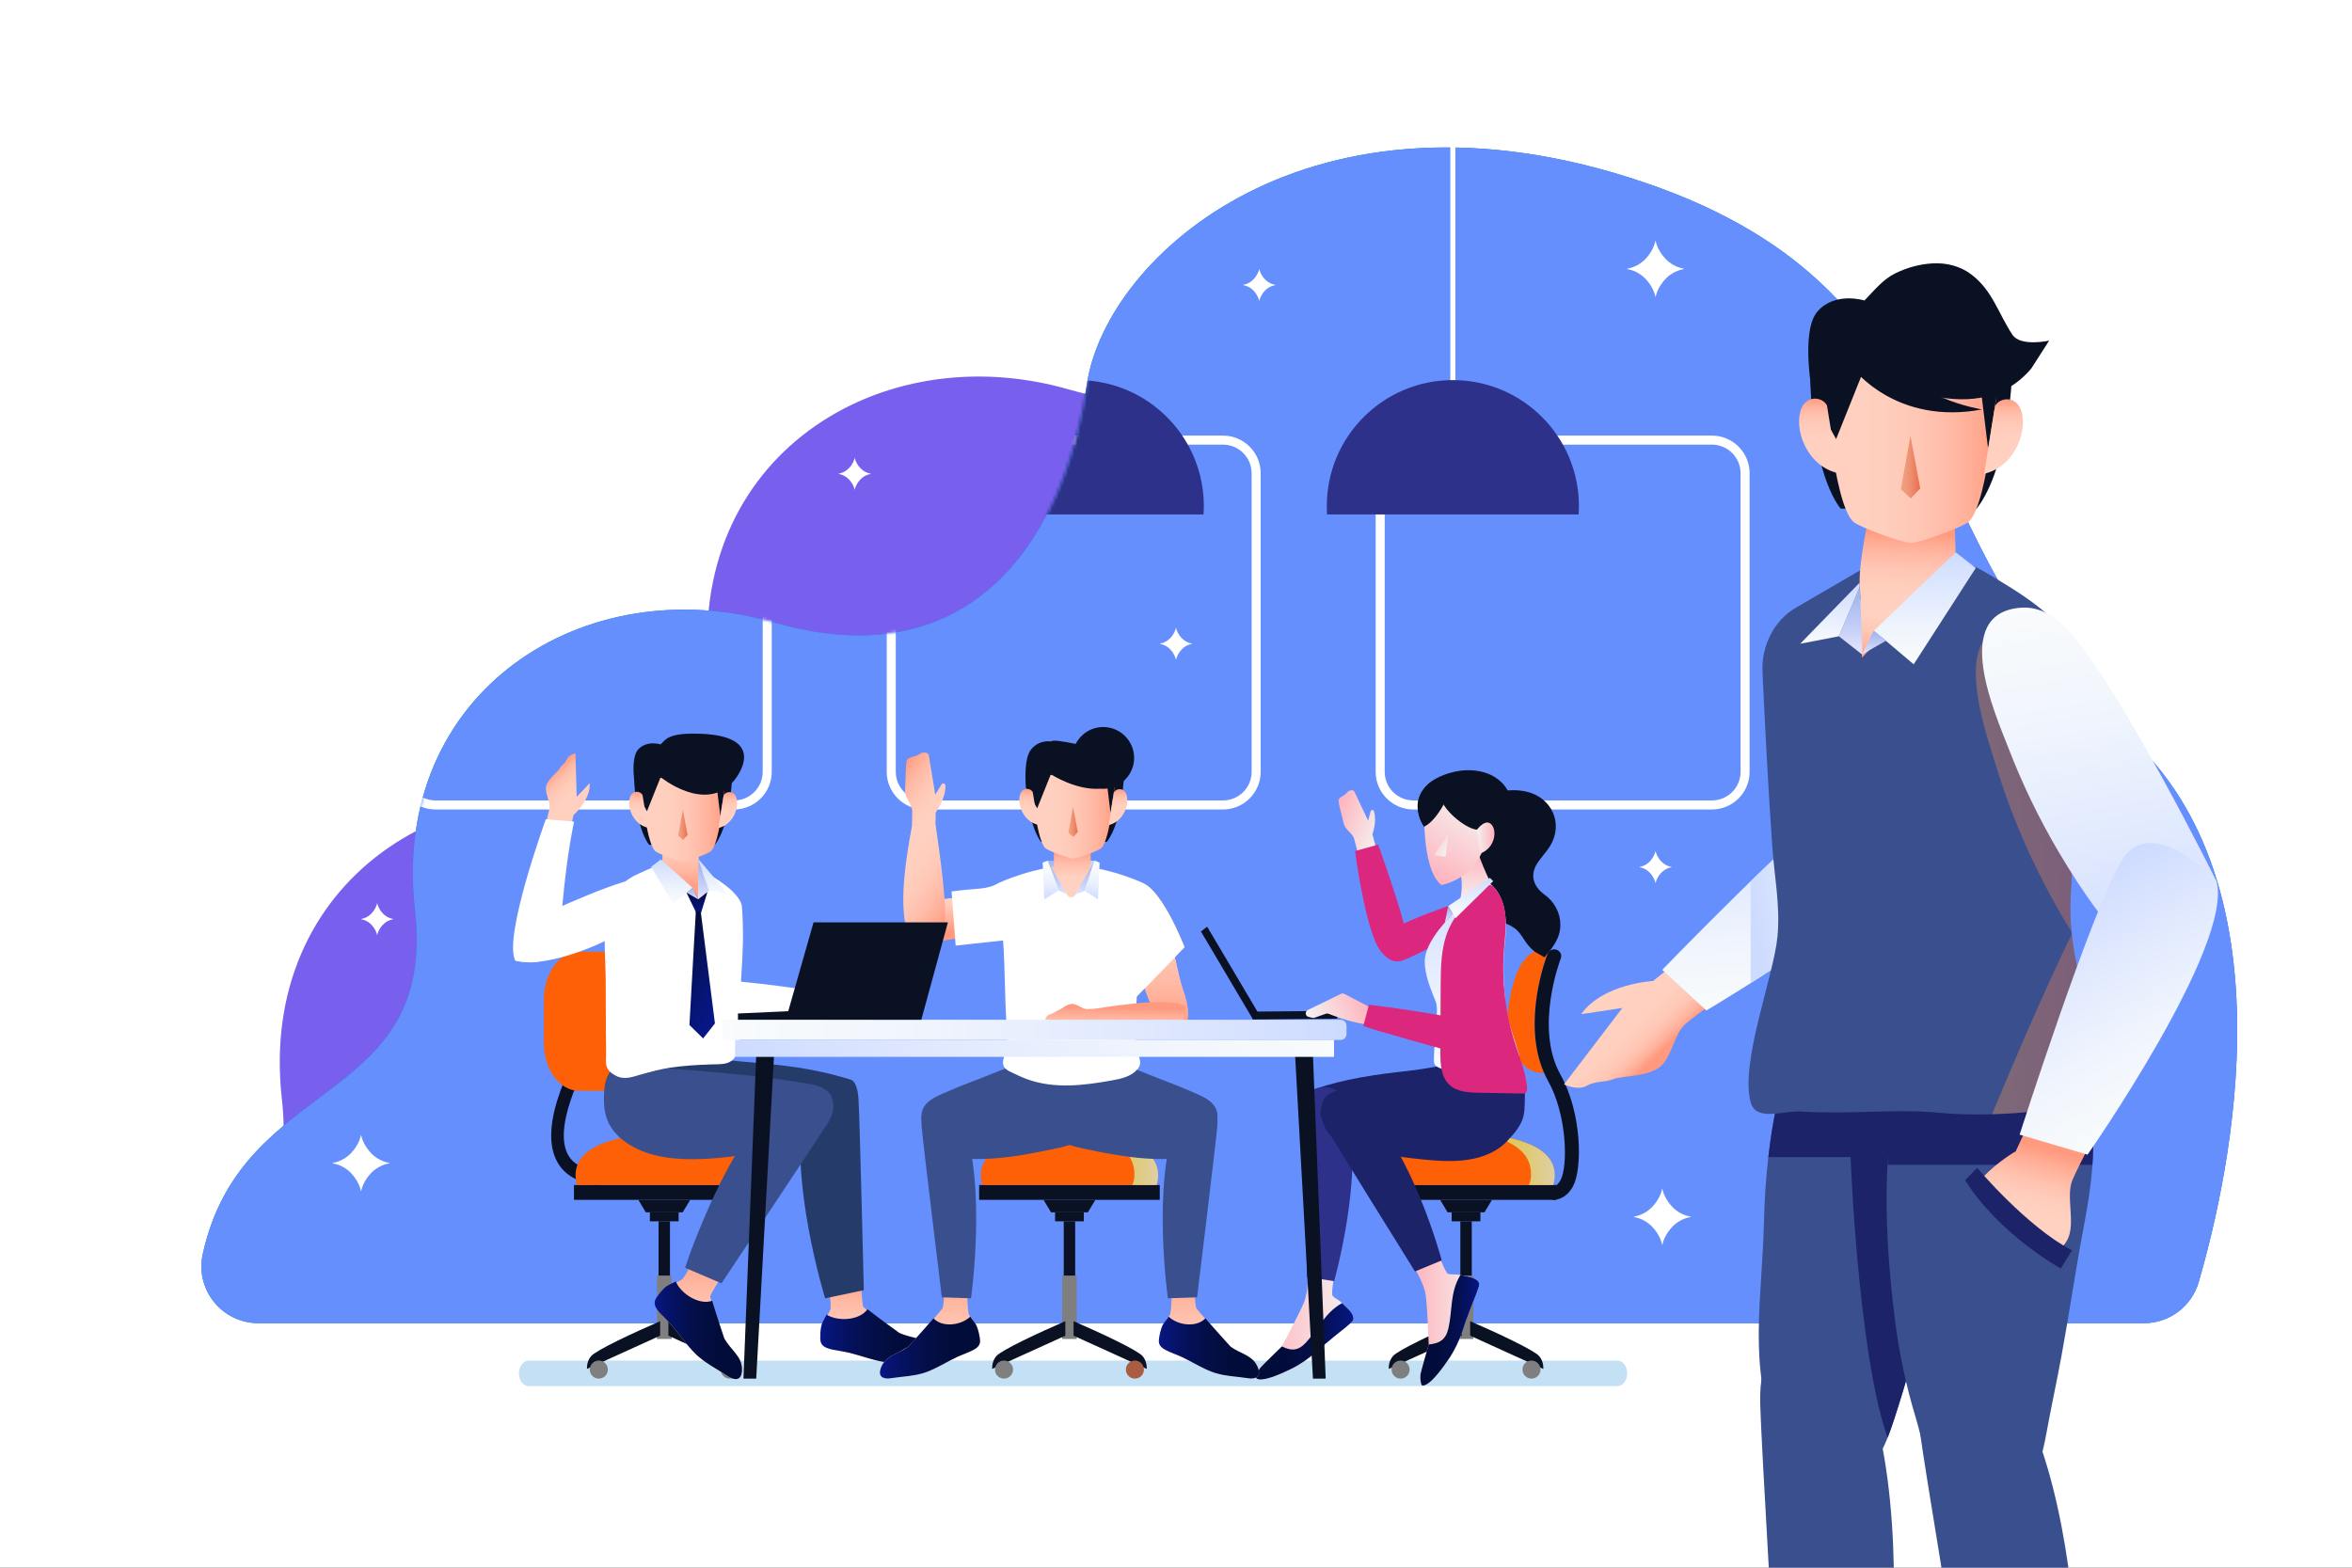 <svg width="750" height="500" viewBox="0 0 750 500" fill="none" xmlns="http://www.w3.org/2000/svg">
<rect x="0" y="0" width="750" height="500" fill="#333333" stroke="none"/>
<g clip-path="url(#clip0_83_3)">
<path d="M750 0H0V500H750V0Z" fill="white"/>
<path d="M515.711 442.106H168.635C166.886 442.106 165.469 440.277 165.469 438.021C165.469 435.765 166.886 433.936 168.635 433.936H515.711C517.46 433.936 518.877 435.765 518.877 438.021C518.877 440.277 517.46 442.106 515.711 442.106Z" fill="#C3E0F4"/>
<path d="M418.965 103.417C402.425 124.484 376.774 134.572 340.801 124.207C280.365 106.793 218.345 146.073 226.187 215.899C228.66 237.924 222.618 250.926 213.192 261.009C210.362 260.427 207.47 259.724 204.5 258.868C144.063 241.454 82.043 280.735 89.885 350.56C91.479 364.756 89.53 375.198 85.424 383.532H282.663V347.671H418.965V103.417Z" fill="#795FEE"/>
<path d="M346.587 122.522C338.68 175.656 307.374 215.966 246.938 198.552C186.502 181.138 124.482 220.418 132.323 290.244C139.378 353.068 77.184 342.515 64.641 400.048C62.179 411.342 70.833 422.017 82.393 422.017H683.675C691.749 422.017 698.847 416.69 701.104 408.939C711.218 374.202 732.181 279.085 675.63 232.116C605.67 174.01 630.281 94.147 524.233 58.158C418.185 22.169 352.693 81.49 346.587 122.522Z" fill="url(#paint0_linear_83_3)"/>
<path d="M346.587 122.522C338.68 175.656 307.374 215.966 246.938 198.552C186.502 181.138 124.482 220.418 132.323 290.244C139.378 353.068 77.184 342.515 64.641 400.048C62.179 411.342 70.833 422.017 82.393 422.017H683.675C691.749 422.017 698.847 416.69 701.104 408.939C711.218 374.202 732.181 279.085 675.63 232.116C605.67 174.01 630.281 94.147 524.233 58.158C418.185 22.169 352.693 81.49 346.587 122.522Z" fill="#658FFD"/>
<mask id="mask0_83_3" style="mask-type:luminance" maskUnits="userSpaceOnUse" x="64" y="47" width="650" height="376">
<path d="M346.587 122.522C338.68 175.656 307.374 215.966 246.938 198.552C186.502 181.138 124.482 220.418 132.323 290.244C139.378 353.068 77.184 342.515 64.641 400.048C62.179 411.342 70.833 422.017 82.393 422.017H683.675C691.749 422.017 698.847 416.69 701.104 408.939C711.218 374.202 732.181 279.085 675.63 232.116C605.67 174.01 630.281 94.147 524.233 58.158C418.185 22.169 352.693 81.49 346.587 122.522Z" fill="white"/>
</mask>
<g mask="url(#mask0_83_3)">
<path d="M545.902 138.929H450.677C444.055 138.929 438.667 144.317 438.667 150.94V246.164C438.667 252.788 444.055 258.176 450.677 258.176H545.902C552.525 258.176 557.913 252.788 557.913 246.164V150.94C557.913 144.317 552.525 138.929 545.902 138.929ZM555.029 246.164C555.029 251.197 550.935 255.291 545.903 255.291H450.678C445.646 255.291 441.553 251.198 441.553 246.164V150.94C441.553 145.907 445.647 141.814 450.678 141.814H545.903C550.935 141.814 555.029 145.908 555.029 150.94V246.164Z" fill="white"/>
<path d="M389.992 138.929H294.767C288.145 138.929 282.757 144.317 282.757 150.94V246.164C282.757 252.788 288.145 258.176 294.767 258.176H389.992C396.615 258.176 402.003 252.788 402.003 246.164V150.94C402.003 144.317 396.615 138.929 389.992 138.929ZM399.118 246.164C399.118 251.197 395.024 255.291 389.992 255.291H294.767C289.735 255.291 285.642 251.198 285.642 246.164V150.94C285.642 145.907 289.736 141.814 294.767 141.814H389.992C395.025 141.814 399.118 145.908 399.118 150.94V246.164Z" fill="white"/>
<path d="M234.082 138.929H138.857C132.235 138.929 126.847 144.317 126.847 150.94V246.164C126.847 252.788 132.235 258.176 138.857 258.176H234.082C240.705 258.176 246.093 252.788 246.093 246.164V150.94C246.093 144.317 240.705 138.929 234.082 138.929ZM243.208 246.164C243.208 251.197 239.114 255.291 234.082 255.291H138.857C133.825 255.291 129.732 251.198 129.732 246.164V150.94C129.732 145.907 133.826 141.814 138.857 141.814H234.082C239.115 141.814 243.208 145.908 243.208 150.94V246.164Z" fill="white"/>
</g>
<mask id="mask1_83_3" style="mask-type:luminance" maskUnits="userSpaceOnUse" x="64" y="47" width="650" height="376">
<path d="M346.587 122.522C338.68 175.656 307.374 215.966 246.938 198.552C186.502 181.138 124.482 220.418 132.323 290.244C139.378 353.068 77.184 342.515 64.641 400.048C62.179 411.342 70.833 422.017 82.393 422.017H683.675C691.749 422.017 698.847 416.69 701.104 408.939C711.218 374.202 732.181 279.085 675.63 232.116C605.67 174.01 630.281 94.147 524.233 58.158C418.185 22.169 352.693 81.49 346.587 122.522Z" fill="white"/>
</mask>
<g mask="url(#mask1_83_3)">
<path d="M346.827 121.364C346.31 123.931 346.099 125.603 346.099 125.603C344.419 125.233 339.894 123.798 333.725 122.473C316.339 126.902 303.479 142.662 303.479 161.428C303.479 162.322 303.518 163.206 303.576 164.085H383.779C383.836 163.206 383.876 162.322 383.876 161.428C383.877 140.288 367.555 122.971 346.827 121.364Z" fill="#2D318A"/>
</g>
<path d="M334.03 274.492H349.092V277.808H334.267L334.03 274.492Z" fill="url(#paint1_linear_83_3)"/>
<path d="M436.259 261.72L431.927 252.569C431.758 252.213 431.389 251.994 430.996 252.028C430.528 252.069 429.91 252.263 429.42 252.913C428.705 253.861 426.871 254.24 426.831 255.299C426.791 256.358 428.14 261.021 428.514 262.77C428.888 264.519 431.312 265.819 431.785 267.47C432.258 269.121 433.255 273.157 433.255 273.157L438.911 270.846L437.624 266.075C437.624 266.075 439.13 262.151 438.138 258.753C437.98 258.213 437.219 258.21 437.07 258.752L436.259 261.72Z" fill="url(#paint2_linear_83_3)"/>
<path d="M441.003 303.885C441.003 303.885 448.891 302.042 448.05 296.587C447.209 291.132 439.473 269.369 439.473 269.369L432.097 271.448C432.097 271.448 435.855 300.334 441.003 303.885Z" fill="#DB277D"/>
<path d="M438.739 300.628C438.739 300.628 441.854 308.106 447.096 306.379C452.339 304.653 472.534 293.445 472.534 293.445L469.27 286.511C469.27 286.511 441.396 294.967 438.739 300.628Z" fill="#DB277D"/>
<path d="M288.246 290.776C288.246 290.776 288.489 300.852 293.102 300.847C299.973 300.84 328.05 294.873 328.05 294.873L326.533 285.454C326.533 285.454 293.373 284.918 288.246 290.776Z" fill="url(#paint3_linear_83_3)"/>
<path d="M298.231 253.465L296.199 241.026C296.12 240.542 295.753 240.153 295.272 240.059C294.698 239.947 293.892 239.967 293.082 240.575C291.9 241.463 289.576 241.285 289.163 242.538C288.751 243.791 288.759 249.834 288.604 252.055C288.449 254.276 290.901 256.666 290.899 258.804C290.896 260.942 290.699 266.114 290.699 266.114L298.261 265.297L298.364 259.147C298.364 259.147 301.517 254.971 301.5 250.564C301.497 249.864 300.587 249.598 300.223 250.195L298.231 253.465Z" fill="url(#paint4_linear_83_3)"/>
<path d="M290.033 296.837C290.033 296.837 300.385 300.862 301.257 294.046C302.13 287.23 298.3 262.976 298.3 262.976L290.828 263.503C290.828 263.503 285.097 290.817 290.033 296.837Z" fill="url(#paint5_linear_83_3)"/>
<path d="M369.823 377.947H312.229V382.68H369.823V377.947Z" fill="#0A1123"/>
<path d="M345.606 386.665H336.446V389.529H345.606V386.665Z" fill="#0A1123"/>
<path d="M342.847 389.529H339.204V406.91H342.847V389.529Z" fill="#0A1123"/>
<path d="M343.361 406.911H338.691V427.055H343.361V406.911Z" fill="#7F7F7F"/>
<path d="M343.407 382.68H338.644H332.759L335.15 386.665H338.644H343.407H346.901L349.292 382.68H343.407Z" fill="#0A1123"/>
<path d="M338.171 361.587C338.196 361.585 338.222 361.584 338.247 361.583C338.441 361.573 338.636 361.563 338.825 361.555C339.139 361.542 339.486 361.531 339.864 361.521C339.944 361.519 340.019 361.519 340.097 361.517C340.28 361.513 340.476 361.511 340.671 361.509V361.504C340.788 361.504 340.907 361.504 341.027 361.505C341.147 361.504 341.265 361.504 341.382 361.504V361.509C341.577 361.511 341.772 361.513 341.956 361.517C342.035 361.519 342.109 361.519 342.189 361.521C342.567 361.531 342.914 361.542 343.228 361.555C343.417 361.563 343.612 361.573 343.806 361.583C343.832 361.584 343.857 361.585 343.882 361.587C353.349 362.058 372.462 364.559 368.859 377.947H341.383H340.672H313.196C309.591 364.559 328.704 362.058 338.171 361.587Z" fill="#FD6007"/>
<path d="M360.212 368.993C357.125 364.064 348.347 361.929 348.347 361.929C358.265 362.973 371.955 366.437 368.858 377.946H361.059C361.901 376.387 362.338 372.388 360.212 368.993Z" fill="url(#paint6_linear_83_3)"/>
<path d="M339.714 421.38C331.274 425.032 319.294 430.625 317.694 432.53C316.582 433.855 316.348 435.43 316.373 436.609L339.714 426V421.38Z" fill="#0A1123"/>
<path d="M323.035 436.815C323.035 438.406 321.746 439.695 320.155 439.695C318.564 439.695 317.275 438.406 317.275 436.815C317.275 435.224 318.564 433.935 320.155 433.935C321.746 433.935 323.035 435.225 323.035 436.815Z" fill="#7F7F7F"/>
<path d="M342.337 426L365.678 436.61C365.703 435.431 365.469 433.856 364.357 432.531C362.757 430.626 350.777 425.033 342.337 421.381V426Z" fill="#0A1123"/>
<path d="M359.016 436.815C359.016 438.406 360.305 439.695 361.896 439.695C363.487 439.695 364.776 438.406 364.776 436.815C364.776 435.224 363.487 433.935 361.896 433.935C360.305 433.935 359.016 435.225 359.016 436.815Z" fill="#AA5D43"/>
<path d="M399.527 325.159L426.411 324.894L426.393 322.385L399.509 322.65L399.527 325.159Z" fill="#0A1123"/>
<path d="M382.958 297.1L399.567 325.159L401.542 323.61L384.931 295.551L382.958 297.1Z" fill="#0A1123"/>
<path d="M431.575 420.262C431.382 418.472 428.988 416.696 427.781 415.452C426.687 414.325 424.851 413.798 424.801 412.858C424.657 410.124 425.989 404.998 425.989 404.998L417.113 404.96C417.113 404.96 417.375 411.753 415.748 415.564C414.117 419.385 408.745 429.461 408.745 429.461C408.745 429.461 402.18 435.805 401.912 436.239C401.644 436.674 400.866 437.602 400.497 439.354C400.497 439.354 401.016 441.812 411.366 436.758C411.366 436.758 416.026 434.819 421.738 429.361C423.046 428.273 424.353 427.185 425.661 426.097C427.003 424.98 431.208 421.852 431.469 421.062C431.571 420.755 431.6 420.495 431.575 420.262Z" fill="url(#paint7_linear_83_3)"/>
<path d="M425.661 426.096C424.353 427.184 423.045 428.272 421.738 429.36C416.026 434.818 411.366 436.757 411.366 436.757C401.016 441.811 400.497 439.353 400.497 439.353C400.866 437.601 401.643 436.673 401.912 436.238C402.18 435.803 408.745 429.46 408.745 429.46L408.764 429.419C411.644 430.882 413.91 430.937 416.435 428.198C420.468 423.824 422.455 418.658 427.957 415.623C429.204 416.856 431.391 418.55 431.575 420.261C431.6 420.495 431.571 420.754 431.47 421.06C431.208 421.851 427.003 424.979 425.661 426.096Z" fill="url(#paint8_linear_83_3)"/>
<path d="M418.867 347.501C428.718 344.007 439.345 342.602 449.729 341.465C454.886 340.9 460.85 339.453 466.044 339.249C475.876 338.863 487.393 343.177 486.038 354.656C485.866 356.109 485.401 357.512 484.671 358.793C476.083 373.869 452.284 367.644 438.961 365.032C433.176 363.898 427.4 362.644 421.699 361.161C414.402 354.511 418.867 347.501 418.867 347.501Z" fill="#1D2368"/>
<path d="M418.867 347.501C418.867 347.501 416.561 347.287 416.402 353.222C416.243 359.157 416.737 407.301 416.737 407.301L425.429 408.604C425.429 408.604 435.218 374.05 429.513 353.217C429.513 353.217 427.431 343.978 418.867 347.501Z" fill="#2D318A"/>
<path d="M493.506 304.17C493.604 303.922 493.75 303.705 493.923 303.517C485.28 300.704 482.201 313.476 481.184 319.885C481.181 319.902 481.178 319.919 481.176 319.937C481.155 320.07 481.133 320.203 481.114 320.332C481.082 320.547 481.048 320.785 481.013 321.045C481.006 321.099 481 321.15 480.993 321.205C480.976 321.33 480.96 321.465 480.945 321.598H480.942C480.933 321.679 480.924 321.76 480.916 321.842C480.907 321.924 480.898 322.006 480.889 322.087H480.892C480.879 322.221 480.865 322.355 480.854 322.482C480.85 322.536 480.844 322.588 480.839 322.643C480.818 322.903 480.799 323.143 480.784 323.359C480.775 323.489 480.768 323.624 480.76 323.757C480.759 323.775 480.757 323.793 480.757 323.81C480.383 330.142 483.596 342.952 492.358 342.143C485.173 325.78 493.144 305.087 493.506 304.17Z" fill="#FD6007"/>
<path d="M497.582 342.706C489.208 327.747 497.619 305.887 497.705 305.668C498.137 304.564 497.549 303.334 496.39 302.921C495.494 302.6 494.52 302.869 493.923 303.518C493.75 303.707 493.603 303.923 493.506 304.171C493.144 305.088 485.174 325.781 492.36 342.143C492.742 343.013 493.156 343.875 493.627 344.717C499.777 355.702 500.003 372.021 497.61 376.418C497.232 377.112 496.434 378.295 495.326 378.427C494.099 378.573 493.227 379.641 493.38 380.811C493.522 381.891 494.488 382.681 495.601 382.681C495.694 382.681 495.788 382.675 495.883 382.664C498.211 382.388 500.238 380.867 501.589 378.384C504.603 372.846 504.532 355.119 497.582 342.706Z" fill="#0A1123"/>
<path d="M496.287 377.947H438.694V382.68H496.287V377.947Z" fill="#0A1123"/>
<path d="M472.07 386.665H462.91V389.529H472.07V386.665Z" fill="#0A1123"/>
<path d="M469.312 389.529H465.669V406.91H469.312V389.529Z" fill="#0A1123"/>
<path d="M469.825 406.911H465.155V427.055H469.825V406.911Z" fill="#7F7F7F"/>
<path d="M469.872 382.68H465.109H459.224L461.615 386.665H465.109H469.872H473.366L475.757 382.68H469.872Z" fill="#0A1123"/>
<path d="M464.635 361.587C464.66 361.585 464.686 361.584 464.711 361.583C464.905 361.573 465.1 361.563 465.289 361.555C465.603 361.542 465.95 361.531 466.328 361.521C466.408 361.519 466.483 361.519 466.561 361.517C466.744 361.513 466.94 361.511 467.134 361.509V361.504C467.251 361.504 467.37 361.504 467.49 361.505C467.61 361.504 467.728 361.504 467.846 361.504V361.509C468.041 361.511 468.236 361.513 468.419 361.517C468.498 361.519 468.572 361.519 468.652 361.521C469.03 361.531 469.377 361.542 469.691 361.555C469.88 361.563 470.075 361.573 470.269 361.583C470.295 361.584 470.32 361.585 470.345 361.587C479.812 362.058 498.925 364.559 495.322 377.947H467.846H467.135H439.659C436.056 364.559 455.168 362.058 464.635 361.587Z" fill="#FD6007"/>
<path d="M486.677 368.993C483.59 364.064 474.811 361.929 474.811 361.929C484.729 362.973 498.419 366.437 495.322 377.946H487.523C488.366 376.387 488.803 372.388 486.677 368.993Z" fill="url(#paint9_linear_83_3)"/>
<path d="M466.178 421.38C457.738 425.032 445.758 430.625 444.158 432.53C443.046 433.855 442.812 435.43 442.837 436.609L466.178 426V421.38Z" fill="#0A1123"/>
<path d="M449.5 436.815C449.5 438.406 448.211 439.695 446.62 439.695C445.029 439.695 443.74 438.406 443.74 436.815C443.74 435.224 445.029 433.935 446.62 433.935C448.211 433.935 449.5 435.225 449.5 436.815Z" fill="#7F7F7F"/>
<path d="M468.802 426L492.142 436.61C492.167 435.431 491.934 433.856 490.821 432.531C489.221 430.626 477.241 425.033 468.801 421.381V426H468.802Z" fill="#0A1123"/>
<path d="M485.481 436.815C485.481 438.406 486.771 439.695 488.361 439.695C489.951 439.695 491.241 438.406 491.241 436.815C491.241 435.224 489.952 433.935 488.361 433.935C486.77 433.935 485.481 435.225 485.481 436.815Z" fill="#7F7F7F"/>
<path d="M497.566 294.946C497.569 291.153 495.659 287.618 492.601 285.405C488.939 282.755 487.682 279.085 490.348 275.112C491.578 273.279 493.145 271.697 494.297 269.806C498.661 262.645 494.828 254.3 486.676 252.465C481.147 251.22 474.672 252.675 470.543 256.073C467.069 258.932 463.879 262.921 463.891 267.64C463.902 272.024 466.574 275.153 469.558 278.023C471.247 279.648 472.911 281.568 473.131 283.902C473.344 286.153 472.429 288.244 472.093 290.416C471.92 291.537 472.018 292.574 472.262 293.573C476.906 294.503 478.546 293.017 482.893 296.003C485.547 297.826 486.01 300.938 489.441 303.554L492.498 305.33C495.1 302.209 497.563 299.289 497.566 294.946Z" fill="#0A1123"/>
<path d="M453.319 252.675C455.29 248.993 459.798 247.104 463.458 246.228C468.644 244.988 474.847 245.589 478.912 249.621C486.292 256.94 480.361 273.453 471.397 275.959C470.303 276.265 469.1 276.369 468.024 275.926C466.697 275.379 466.189 274.106 465.276 273.039C464.801 272.485 464.231 272.039 463.654 271.615C461.589 270.097 459.384 268.804 457.398 267.166C455.412 265.528 453.616 263.48 452.74 260.94C451.734 258.021 452.042 255.063 453.319 252.675Z" fill="#0A1123"/>
<path d="M468.935 273.607C469.736 272.984 470.509 272.328 471.265 271.652C472.236 274.983 473.739 278.101 475.141 281.258C475.297 282.062 475.39 282.792 475.387 283.384C475.387 283.384 473.306 289.483 465.409 287.696C465.409 287.696 467.037 282.658 465.387 277.219C466.508 275.95 467.622 274.694 468.935 273.607Z" fill="url(#paint10_linear_83_3)"/>
<path d="M454.221 256.368C454.221 256.368 452.993 276.9 459.608 282.268C459.608 282.268 469.068 280.853 473.004 270.774C476.941 260.695 468.877 246.463 454.221 256.368Z" fill="url(#paint11_linear_83_3)"/>
<path d="M461.914 265.659L460.961 273.226L457.354 272.772L461.914 265.659Z" fill="url(#paint12_linear_83_3)"/>
<path d="M462.492 252.103C462.492 252.103 459.008 261.221 454.131 263.673C454.131 263.673 449.742 257.473 453.656 252.103C457.57 246.733 462.791 247.59 462.791 247.59L462.492 252.103Z" fill="#0A1123"/>
<path d="M471.945 264.456C473.759 263.566 475.367 261.905 476.126 259.673C476.885 257.44 476.677 254.626 475.374 252.755C474.439 251.413 473.066 250.666 471.696 250.208C469.187 249.371 466.588 249.377 464.03 249.505C461.831 249.616 461.614 250.08 459.918 252.104C456.589 256.078 468.773 266.013 471.945 264.456Z" fill="#0A1123"/>
<path d="M470.892 264.753C470.892 264.753 473.739 260.662 475.724 263.118C477.421 265.218 476.601 270.476 472.149 272.155L470.892 264.753Z" fill="url(#paint13_linear_83_3)"/>
<path d="M466.339 292.982C467.204 290.299 468.645 288.117 471.197 287.395C476.281 285.957 477.368 291.571 477.372 295.373C477.379 302.01 475.593 308.74 474.349 315.238C473.426 320.06 472.354 326.261 468.838 329.962C466.89 332.013 464.186 332.379 463.043 329.417C461.785 326.159 462.421 322.639 462.706 319.268C463.088 314.76 463.673 310.273 464.288 305.791C464.866 301.585 465.031 297.037 466.339 292.982Z" fill="url(#paint14_linear_83_3)"/>
<path d="M471.382 408.723C470.272 407.287 467.181 407.041 465.441 406.616C463.864 406.232 461.931 406.761 461.393 405.979C459.832 403.706 458.352 398.586 458.352 398.586L450.321 403.3C450.321 403.3 454.113 409 454.639 413.146C455.167 417.303 455.592 428.839 455.592 428.839C455.592 428.839 452.988 437.804 452.973 438.321C452.958 438.839 452.743 440.052 453.327 441.756C453.327 441.756 455.082 443.592 461.778 433.712C461.778 433.712 464.968 429.553 467.267 421.805C467.878 420.17 468.488 418.535 469.099 416.9C469.726 415.222 471.884 410.285 471.706 409.465C471.637 409.149 471.527 408.91 471.382 408.723Z" fill="url(#paint15_linear_83_3)"/>
<path d="M469.098 416.901C468.487 418.536 467.877 420.171 467.266 421.806C464.967 429.554 461.777 433.713 461.777 433.713C455.081 443.593 453.326 441.757 453.326 441.757C452.742 440.054 452.958 438.84 452.972 438.323C452.987 437.805 455.591 428.841 455.591 428.841L455.587 428.796C458.952 428.514 461.026 427.349 461.871 423.644C463.221 417.727 462.311 412.222 465.689 406.671C467.46 407.064 470.32 407.351 471.382 408.724C471.527 408.911 471.637 409.15 471.705 409.467C471.883 410.286 469.725 415.223 469.098 416.901Z" fill="url(#paint16_linear_83_3)"/>
<path d="M421.831 352.964C421.831 352.964 419.638 354.014 422.601 359.201C425.564 364.388 451.208 405.516 451.208 405.516L459.735 401.988C459.735 401.988 450.485 367.045 434.432 352.186C434.432 352.186 427.716 345.355 421.831 352.964Z" fill="#1D2368"/>
<path d="M482.331 361.869C484.227 359.222 485.461 356.095 486.022 352.885C486.423 350.556 486.248 347.816 486.035 345.479C485.609 340.822 479.272 342.036 476.2 342.572C469.133 343.807 461.946 344.083 454.789 344.3C445.324 344.587 435.721 345.108 426.583 347.778C424.321 348.439 422.223 349.435 421.576 351.906C420.834 354.735 421.468 357.935 422.929 360.448C424.861 363.771 428.76 364.607 432.186 365.67C435.234 366.616 438.361 367.617 441.514 368.155C446.737 369.046 452.271 369.749 457.594 370.133C464.928 370.663 472.865 370.162 478.686 365.669C480.093 364.586 481.308 363.297 482.331 361.869Z" fill="#1D2368"/>
<path d="M478.974 298.554C479.095 296.831 479.137 295.107 479.033 293.382C478.805 289.571 478.283 284.364 474.567 283.018C470.5 281.545 455.373 299.581 455.12 304.646C454.968 307.69 456.628 310.492 457.801 313.305C460.456 319.676 461.131 326.855 459.709 333.609C459.339 335.369 458.391 337.15 459.436 338.742C460.199 339.904 461.712 340.652 462.976 341.104C466.908 342.511 471.232 342.034 475.379 341.539C476.989 341.347 478.646 341.139 480.057 340.342C484.423 337.874 481.097 333.849 479.969 330.501C478.664 326.632 478.029 322.577 477.665 318.521C477.057 311.767 478.5 305.263 478.974 298.554Z" fill="#FFE1DF"/>
<path d="M480.054 298.726C480.546 292.74 479.956 285.246 474.742 281.546C474.637 281.471 454.313 296.44 454.314 306.643C454.314 311.175 456.302 315.575 457.808 319.443C458.451 321.096 458.125 323.77 458.065 325.519C457.922 329.703 457.253 333.852 457.253 338.044C457.253 338.523 457.259 339.023 457.48 339.447C457.779 340.021 458.404 340.335 458.997 340.594C463.242 342.451 467.887 343.383 472.52 343.308C473.974 343.284 475.44 343.16 476.827 342.723C479.237 341.964 481.252 340.319 483.201 338.711C484.795 337.396 484.586 336.882 483.993 335.013C483.415 333.19 482.807 331.377 482.245 329.55C481.193 326.128 480.273 322.644 479.959 319.067C479.409 312.804 479.14 306.674 479.88 300.45C479.946 299.894 480.005 299.317 480.054 298.726Z" fill="url(#paint17_linear_83_3)"/>
<path d="M461.829 296.617C461.944 296.344 462.064 296.073 462.189 295.803C464.385 291.094 468.245 286.978 472.268 283.746C474.917 281.617 475.673 281.664 477.687 284.713C479.008 286.713 479.708 289.136 479.981 291.499C480.424 295.324 479.855 299.182 479.571 303.022C478.839 312.9 480.007 322.914 482.993 332.358C484.491 337.095 486.455 341.75 486.954 346.694C487.024 347.385 486.995 348.224 486.401 348.586C486.092 348.774 485.707 348.774 485.345 348.767C480.786 348.687 476.228 348.608 471.669 348.528C468.312 348.469 464.618 348.28 462.173 345.978C459.458 343.421 459.289 339.236 459.305 335.507C459.335 328.52 459.364 321.534 459.393 314.547C459.42 308.474 459.49 302.191 461.829 296.617Z" fill="#DB277D"/>
<path d="M464.857 298.351C465.231 295.557 466.261 293.154 468.644 291.989C473.392 289.669 475.46 295 476.14 298.741C477.328 305.271 476.767 312.211 476.698 318.827C476.647 323.737 476.696 330.029 473.895 334.297C472.343 336.662 469.747 337.504 468.095 334.792C466.278 331.809 466.277 328.233 465.958 324.865C465.532 320.361 465.309 315.841 465.118 311.322C464.938 307.079 464.292 302.574 464.857 298.351Z" fill="#DB277D"/>
<path d="M437.289 321.638L436.432 321.051C436.394 321.025 436.355 321.001 436.314 320.98L428.693 316.986C428.363 316.813 427.97 316.807 427.634 316.97L417.03 322.139C416.846 322.229 416.688 322.366 416.573 322.536C416.113 323.214 416.473 324.143 417.27 324.335L418.515 324.635C418.736 324.688 418.968 324.676 419.182 324.6L422.806 323.318C423.072 323.224 423.356 323.226 423.619 323.329C425.069 323.899 430.224 325.85 434.607 326.549C435.163 326.638 435.698 326.298 435.88 325.765L437.289 321.638Z" fill="url(#paint18_linear_83_3)"/>
<path d="M473.072 335.42C471.642 337.411 468.667 336.818 466.643 336.357C463.667 335.679 434.63 327.585 434.739 327.179L436.526 320.44C436.526 320.44 465.356 323.956 471.83 326.938C474.675 328.248 474.985 332.757 473.072 335.42Z" fill="#DB277D"/>
<path d="M476.144 281.044L464.129 292.858L461.807 288.989L475.094 279.98L476.144 281.044Z" fill="url(#paint19_linear_83_3)"/>
<path d="M461.807 288.989L460.745 294.199L463.284 291.45L461.807 288.989Z" fill="url(#paint20_linear_83_3)"/>
<path d="M190.497 373.511C185.438 372.893 182.145 370.848 180.71 367.431C176.708 357.907 186.673 338.973 190.851 332.481L190.923 332.369C191.185 331.962 191.088 331.421 190.7 331.131L188.871 329.76C188.442 329.439 187.831 329.548 187.541 329.999C186.874 331.034 171.28 355.514 177.04 369.226C179.101 374.135 183.476 377.03 190.044 377.833H190.046C190.558 377.896 191.022 377.526 191.076 377.013L191.336 374.527C191.389 374.026 191.03 373.575 190.53 373.514L190.497 373.511Z" fill="#0A1123"/>
<path d="M206.923 347.905H184.602C178.43 347.905 173.427 341.061 173.427 332.619V318.802C173.427 310.36 178.43 303.516 184.602 303.516H206.923C213.095 303.516 218.098 310.36 218.098 318.802V332.619C218.097 341.061 213.094 347.905 206.923 347.905Z" fill="#FD6007"/>
<path d="M183.022 382.68H240.615V377.947H183.022V382.68Z" fill="#0A1123"/>
<path d="M207.239 389.529H216.399V386.665H207.239V389.529Z" fill="#0A1123"/>
<path d="M209.997 406.911H213.64V389.53H209.997V406.911Z" fill="#0A1123"/>
<path d="M209.484 427.054H214.154V406.91H209.484V427.054Z" fill="#7F7F7F"/>
<path d="M209.437 382.68H214.201H220.085L217.695 386.665H214.201H209.437H205.944L203.553 382.68H209.437Z" fill="#0A1123"/>
<path d="M214.674 361.587C214.649 361.585 214.623 361.584 214.598 361.583C214.404 361.573 214.209 361.563 214.02 361.555C213.706 361.542 213.359 361.531 212.981 361.521C212.901 361.519 212.826 361.519 212.748 361.517C212.565 361.513 212.369 361.511 212.174 361.509V361.504C212.057 361.504 211.938 361.504 211.818 361.505C211.698 361.504 211.58 361.504 211.462 361.504V361.509C211.267 361.511 211.072 361.513 210.888 361.517C210.81 361.519 210.735 361.519 210.655 361.521C210.277 361.531 209.93 361.542 209.616 361.555C209.427 361.563 209.232 361.573 209.038 361.583C209.012 361.584 208.987 361.585 208.962 361.587C199.495 362.058 180.382 364.559 183.985 377.947H211.461H212.172H239.648C243.254 364.559 224.141 362.058 214.674 361.587Z" fill="#FD6007"/>
<path d="M213.131 426L236.472 436.61C236.497 435.431 236.263 433.856 235.151 432.531C233.551 430.626 221.571 425.033 213.131 421.381V426Z" fill="#0A1123"/>
<path d="M229.809 436.815C229.809 438.406 231.098 439.695 232.689 439.695C234.28 439.695 235.569 438.406 235.569 436.815C235.569 435.224 234.28 433.935 232.689 433.935C231.099 433.935 229.809 435.225 229.809 436.815Z" fill="#7F7F7F"/>
<path d="M210.507 421.38C202.067 425.032 190.087 430.625 188.487 432.53C187.375 433.855 187.141 435.43 187.166 436.609L210.507 426V421.38Z" fill="#0A1123"/>
<path d="M193.829 436.815C193.829 438.406 192.54 439.695 190.949 439.695C189.358 439.695 188.069 438.406 188.069 436.815C188.069 435.224 189.358 433.935 190.949 433.935C192.54 433.935 193.829 435.225 193.829 436.815Z" fill="#7F7F7F"/>
<path d="M267.798 326.915L280.507 328.28C280.507 328.28 280.34 326.297 279.108 325.601C277.876 324.905 277.517 323.785 276.511 323.023C275.504 322.262 274.018 319.461 272.054 318.634C270.091 317.806 267.168 319.287 265.232 318.623C263.296 317.959 259.291 316.267 259.291 316.267L257.073 323.279L262.61 325.276C262.61 325.276 266.348 330.803 271.339 331.171L267.798 326.915Z" fill="url(#paint21_linear_83_3)"/>
<path d="M221.566 322.821C221.566 322.821 221.601 313.171 228.159 312.692C234.717 312.212 264.778 316.771 264.778 316.771L262.373 326.113C262.373 326.113 227.062 327.85 221.566 322.821Z" fill="white"/>
<path d="M296.032 428.704C295.997 428.674 295.962 428.644 295.927 428.615C295.522 428.28 295.08 428.002 294.617 427.759C294.786 427.818 294.955 427.875 295.124 427.935C294.966 427.879 294.791 427.818 294.606 427.753C293.623 427.238 292.54 426.896 291.462 426.61C291.118 426.518 290.771 426.431 290.425 426.342C288.82 425.81 287.391 425.343 286.956 425.201C286.894 425.172 286.831 425.146 286.767 425.119C286.06 424.609 278.599 419.665 275.477 416.988C275.389 416.912 275.301 416.83 275.213 416.75C274.476 412.118 274.706 407.096 274.706 407.096L263.451 407.049C263.451 407.049 265.082 413.804 264.867 417.397C264.85 417.683 264.299 418.736 264.266 418.795C264.129 419.04 263.986 419.283 263.851 419.529C263.712 419.782 263.575 420.036 263.459 420.301C263.105 421.109 262.638 421.9 262.378 422.757C262.091 423.707 262.039 424.743 262.004 425.728C261.992 426.059 261.987 426.391 261.993 426.722C262.005 427.369 262.074 428.04 262.399 428.6C262.904 429.471 263.913 429.904 264.879 430.191C266.849 430.776 268.909 430.991 270.905 431.481C274.579 432.382 278.297 433.821 282.108 434.424C286.326 435.091 290.573 434.347 294.805 434.215C295.923 434.18 297.635 433.796 297.953 432.533C298.276 431.257 296.911 429.468 296.032 428.704Z" fill="url(#paint22_linear_83_3)"/>
<path d="M261.988 426.34C261.97 426.071 261.961 425.802 261.978 425.534C261.958 425.812 261.958 426.082 261.988 426.34Z" fill="#FFC58C"/>
<path d="M297.998 432.016C297.988 431.849 297.96 431.678 297.913 431.504C297.865 431.324 297.799 431.143 297.719 430.962C297.639 430.781 297.546 430.602 297.443 430.426C297.392 430.338 297.338 430.251 297.283 430.166C297.031 429.779 296.743 429.422 296.466 429.127C296.38 429.035 296.295 428.948 296.213 428.869C296.21 428.866 296.206 428.862 296.203 428.859C296.145 428.804 296.088 428.752 296.033 428.704C295.998 428.674 295.963 428.644 295.927 428.614C295.794 428.504 295.656 428.403 295.516 428.305C295.459 428.264 295.401 428.225 295.342 428.186C295.274 428.141 295.205 428.099 295.136 428.056C294.967 427.951 294.794 427.852 294.617 427.759C294.786 427.818 294.956 427.875 295.124 427.936C294.966 427.88 294.791 427.818 294.606 427.753C294.115 427.496 293.599 427.28 293.068 427.095C292.825 427.01 292.58 426.931 292.333 426.857C292.291 426.844 292.249 426.831 292.207 426.819C291.959 426.746 291.71 426.676 291.462 426.61C291.118 426.518 290.771 426.431 290.425 426.342C288.82 425.81 287.392 425.343 286.956 425.201C286.921 425.185 286.886 425.168 286.851 425.153C286.824 425.14 286.796 425.129 286.767 425.12C286.207 424.716 280.501 420.594 276.602 417.568C274.176 421.124 267.269 421.597 263.56 419.28C263.603 419.339 263.144 420.109 263.105 420.195C262.802 420.863 262.37 421.47 262.115 422.16C262.072 422.276 262.032 422.398 261.995 422.525C261.929 422.755 261.873 423.002 261.825 423.256C261.789 423.447 261.757 423.641 261.729 423.838C261.692 424.104 261.661 424.373 261.638 424.635C261.625 424.778 261.615 424.919 261.605 425.057C261.559 425.747 261.553 426.358 261.56 426.722C261.566 427.046 261.586 427.375 261.645 427.693C261.66 427.773 261.677 427.852 261.698 427.93C261.758 428.164 261.844 428.389 261.966 428.6C262.092 428.818 262.25 429.008 262.431 429.176C262.521 429.26 262.617 429.338 262.718 429.411C263.222 429.776 263.843 430.012 264.446 430.191C265.431 430.484 266.872 430.684 267.883 430.872C268.388 430.966 268.895 431.057 269.399 431.155C269.904 431.253 270.407 431.358 270.906 431.481C272.513 431.875 274.129 432.373 275.758 432.858C276.921 433.204 278.09 433.545 279.268 433.837C280.21 434.071 281.157 434.273 282.109 434.424C282.373 434.466 282.636 434.502 282.9 434.533C283.164 434.564 283.428 434.59 283.692 434.612C284.202 434.654 284.712 434.678 285.223 434.69C285.505 434.696 285.788 434.699 286.071 434.698C286.864 434.695 287.658 434.664 288.453 434.62C290.571 434.501 292.691 434.282 294.806 434.216C295.155 434.205 295.563 434.16 295.968 434.065C296.858 433.855 297.736 433.403 297.955 432.535C297.995 432.375 298.009 432.208 298.001 432.035C297.999 432.028 297.998 432.022 297.998 432.016ZM290.367 426.328C290.088 426.257 289.809 426.184 289.532 426.108C289.508 426.102 289.484 426.095 289.46 426.088C288.604 425.852 287.761 425.582 286.96 425.204C288.098 425.574 289.232 425.951 290.367 426.328Z" fill="url(#paint23_linear_83_3)"/>
<path d="M236.432 435.224C236.421 435.179 236.41 435.135 236.398 435.09C236.263 434.582 236.065 434.099 235.829 433.632C235.932 433.778 236.037 433.923 236.139 434.07C236.043 433.933 235.937 433.781 235.823 433.62C235.322 432.63 234.639 431.722 233.928 430.863C233.701 430.589 233.47 430.316 233.24 430.043C232.242 428.677 231.352 427.467 231.08 427.099C231.047 427.039 231.01 426.981 230.974 426.923C230.695 426.097 227.495 417.738 226.51 413.745C226.482 413.632 226.459 413.515 226.434 413.398C228.526 409.199 231.631 405.246 231.631 405.246L222.499 398.668C222.499 398.668 219.901 405.113 217.639 407.913C217.459 408.136 216.398 408.673 216.337 408.702C216.083 408.822 215.826 408.936 215.573 409.058C215.313 409.183 215.054 409.311 214.806 409.459C214.048 409.911 213.209 410.283 212.499 410.83C211.713 411.436 211.069 412.249 210.468 413.031C210.266 413.294 210.069 413.56 209.882 413.833C209.515 414.367 209.183 414.953 209.121 415.597C209.025 416.599 209.596 417.538 210.215 418.333C211.478 419.953 213.03 421.325 214.37 422.884C216.836 425.753 219.026 429.084 221.778 431.789C224.823 434.783 228.712 436.645 232.232 438.997C233.162 439.618 234.779 440.3 235.771 439.458C236.774 438.605 236.703 436.356 236.432 435.224Z" fill="url(#paint24_linear_83_3)"/>
<path d="M236.107 439.061C236.196 438.92 236.273 438.763 236.335 438.595C236.4 438.421 236.452 438.235 236.492 438.041C236.532 437.847 236.56 437.647 236.579 437.445C236.588 437.344 236.595 437.242 236.599 437.14C236.619 436.679 236.591 436.221 236.538 435.819C236.522 435.694 236.503 435.573 236.482 435.462C236.481 435.458 236.481 435.453 236.48 435.448C236.465 435.369 236.449 435.294 236.432 435.223C236.421 435.178 236.41 435.134 236.398 435.088C236.354 434.921 236.301 434.759 236.244 434.598C236.221 434.532 236.197 434.466 236.172 434.4C236.143 434.324 236.111 434.249 236.079 434.174C236.002 433.99 235.919 433.809 235.83 433.631C235.933 433.777 236.038 433.922 236.14 434.069C236.044 433.932 235.938 433.78 235.824 433.619C235.573 433.124 235.279 432.649 234.955 432.19C234.806 431.98 234.653 431.773 234.495 431.569C234.468 431.534 234.442 431.499 234.415 431.465C234.255 431.262 234.094 431.06 233.93 430.862C233.703 430.587 233.472 430.315 233.241 430.042C232.244 428.676 231.353 427.466 231.081 427.098C231.062 427.064 231.043 427.031 231.024 426.998C231.01 426.972 230.994 426.946 230.975 426.922C230.754 426.267 228.505 419.598 227.09 414.869C223.049 416.354 217.153 412.725 215.481 408.684C215.482 408.757 214.661 409.117 214.579 409.164C213.944 409.532 213.24 409.775 212.632 410.188C212.529 410.257 212.426 410.334 212.322 410.416C212.134 410.564 211.946 410.733 211.758 410.912C211.618 411.046 211.479 411.186 211.342 411.33C211.157 411.525 210.976 411.726 210.805 411.926C210.711 412.035 210.621 412.144 210.533 412.25C210.095 412.785 209.735 413.279 209.529 413.579C209.346 413.846 209.171 414.126 209.034 414.419C209 414.493 208.968 414.567 208.939 414.642C208.852 414.868 208.791 415.101 208.768 415.343C208.744 415.594 208.762 415.84 208.811 416.082C208.836 416.203 208.869 416.322 208.908 416.44C209.106 417.03 209.474 417.582 209.861 418.079C210.493 418.889 211.55 419.89 212.263 420.63C212.62 421 212.979 421.368 213.332 421.742C213.686 422.115 214.034 422.493 214.369 422.883C215.448 424.138 216.474 425.482 217.517 426.823C218.262 427.781 219.016 428.737 219.805 429.659C220.436 430.396 221.088 431.112 221.776 431.788C221.966 431.975 222.16 432.158 222.357 432.336C222.554 432.515 222.753 432.689 222.955 432.86C223.346 433.191 223.747 433.507 224.156 433.813C224.382 433.982 224.61 434.149 224.841 434.312C225.489 434.77 226.152 435.207 226.825 435.632C228.618 436.766 230.47 437.819 232.23 438.995C232.521 439.189 232.879 439.389 233.263 439.547C234.11 439.894 235.087 440.035 235.769 439.456C235.895 439.349 236.003 439.221 236.097 439.076C236.102 439.073 236.104 439.067 236.107 439.061ZM233.202 429.999C233.016 429.779 232.832 429.558 232.65 429.335C232.634 429.316 232.619 429.296 232.603 429.277C232.043 428.587 231.514 427.877 231.082 427.105C231.793 428.066 232.497 429.032 233.202 429.999Z" fill="url(#paint25_linear_83_3)"/>
<path d="M270.874 344.287C260.056 340.717 248.474 339.525 237.168 338.627C231.552 338.18 225.01 337.194 219.387 336.731C206.957 335.709 197.317 332.141 199.223 345.005C199.916 349.686 200.91 354.803 203.733 358.82C206.793 363.175 212.113 365.054 217.183 365.933C222.909 366.926 228.815 366.781 234.6 366.58C239.673 366.403 244.797 365.926 249.744 364.745C255.976 363.257 262.194 361.635 268.322 359.758C275.983 352.009 270.874 344.287 270.874 344.287Z" fill="#253C6B"/>
<path d="M270.874 344.287C270.874 344.287 273.367 343.962 273.765 350.633C274.162 357.304 275.455 411.483 275.455 411.483L263.12 414.086C263.12 414.086 251.189 375.572 256.587 351.927C256.587 351.927 261.451 340.637 270.874 344.287Z" fill="#253C6B"/>
<path d="M264.156 348.302C264.076 348.218 263.993 348.137 263.906 348.057C262.006 346.33 259.093 345.857 256.656 345.457C239.085 342.571 220.441 341.3 202.68 340.039C199.709 339.828 196.657 339.124 194.638 341.727C193.047 343.779 192.671 346.613 192.594 349.13C192.507 351.984 192.696 354.911 193.804 357.542C195.139 360.712 197.728 363.226 200.648 365.043C207.491 369.304 215.961 369.976 224.016 369.642C231.985 369.311 240.725 368.03 248.421 365.951C254.476 364.315 262.133 363.103 264.797 356.597C265.864 353.991 266.263 350.519 264.156 348.302Z" fill="#394F8E"/>
<path d="M198.524 285.177C201.607 279.982 207.274 278.221 213.039 278.468C216.185 278.603 219.3 279.232 222.333 280.052C225.263 280.843 229.066 281.527 231.325 283.664C234.091 286.281 234.648 290.19 234.887 293.791C235.145 297.664 235.203 301.544 235.101 305.423C234.905 312.9 234.381 320.342 234.644 327.828C234.78 331.7 234.929 336.239 230.763 338.086C228.587 339.051 226.094 339.108 223.753 339.236C219.901 339.447 216.009 339.818 212.222 340.574C208.658 341.286 205.224 342.712 201.548 342.794C198.44 342.864 195.821 341.383 195.762 338.068C195.702 334.667 197.64 330.601 198.186 327.19C199.229 320.678 199.523 313.865 198.255 307.365C196.851 300.155 194.469 292.012 198.524 285.177Z" fill="url(#paint26_linear_83_3)"/>
<path d="M236.596 289.25C236.24 284.392 225.47 278.033 222.702 277.641L222.631 286.821C222.631 286.821 208.859 276.448 208.85 276.438C208.708 276.258 203.706 278.635 203.092 278.907C190.217 284.613 193.113 301.623 193.15 312.872C193.168 318.4 193.186 323.927 193.205 329.454C193.214 332.285 193.338 335.142 193.232 337.971C193.137 340.505 193.834 341.663 196.221 343.014C198.877 344.517 201.542 343.537 204.238 342.74C207.383 341.811 210.562 340.98 213.811 340.511C218.109 339.89 222.447 339.608 226.785 339.486C230.451 339.383 233.599 339.755 235.103 335.694C235.716 334.039 235.783 332.235 235.746 330.47C235.413 314.713 237.751 305.019 236.596 289.25Z" fill="white"/>
<path d="M225.594 284.497L222.944 293.07L218.909 284.694L221.539 284.617L222.631 286.821L222.597 284.586L225.594 284.497Z" fill="url(#paint27_linear_83_3)"/>
<path d="M223.437 290.607H221.886L219.845 326.916L224.208 331.195L227.978 326.407L223.437 290.607Z" fill="url(#paint28_linear_83_3)"/>
<path d="M222.695 268.411C222.729 270.142 222.762 271.873 222.795 273.604C222.795 273.604 223.148 281.323 222.111 282.405C220.26 284.337 211.161 282.418 211.161 276.393L211.468 262.595L222.695 268.411Z" fill="url(#paint29_linear_83_3)"/>
<path d="M164.307 306.336C164.304 306.353 167.539 307.135 170.62 306.859C176.345 306.346 182.1 304.606 187.441 302.522C191.822 300.813 196.07 298.724 200.131 296.272C203.678 294.131 215.959 287.689 209.129 281.68C207.427 280.183 205.174 279.981 203.193 280.256C194.28 281.49 166.582 294.728 166.582 294.728L164.307 306.336Z" fill="white"/>
<path d="M183.9 254.145L183.486 240.281C183.486 240.281 181.339 240.708 180.761 242.122C180.183 243.536 179.01 244.062 178.327 245.242C177.644 246.422 174.799 248.373 174.187 250.592C173.575 252.811 175.636 255.776 175.199 257.944C174.762 260.113 173.51 264.639 173.51 264.639L181.527 266.154L182.884 259.938C182.884 259.938 188.379 255.221 188.033 249.797L183.9 254.145Z" fill="url(#paint30_linear_83_3)"/>
<path d="M164.326 306.373C164.326 306.373 174.915 309.175 177.258 302.304C179.601 295.433 178.839 283.016 183.051 262.043L174.052 261.288C174.052 261.288 160.335 299.016 164.326 306.373Z" fill="white"/>
<path d="M265.122 351.618C265.328 351.97 265.485 352.338 265.575 352.719C266.043 354.689 264.654 356.979 263.675 358.565C260.163 364.25 230.056 409.312 230.056 409.312L218.468 404.347C220.204 398.974 222.312 393.7 224.531 388.512C228.938 378.207 234.036 368.009 240.707 358.966C244.88 353.309 249.382 347.204 257.12 347.43C260.115 347.518 263.547 348.928 265.122 351.618Z" fill="#394F8E"/>
<path d="M222.631 286.821L226.196 284.025L222.854 274.841C222.854 274.841 222.461 286.646 222.631 286.821Z" fill="url(#paint31_linear_83_3)"/>
<path d="M222.853 274.841L226.195 284.025L232.145 285.177L222.853 274.156V274.841Z" fill="url(#paint32_linear_83_3)"/>
<path d="M207.642 276.493L214.681 288.342L220.815 283.155L210.723 274.086L207.642 276.493Z" fill="url(#paint33_linear_83_3)"/>
<path d="M220.815 283.155L222.631 286.821L218.909 284.694L220.815 283.155Z" fill="url(#paint34_linear_83_3)"/>
<path d="M371.457 292.94H358.226C361.321 301.938 364.33 315.489 367.773 321.883C368.848 323.881 369.833 326.078 371.68 327.401C373.593 328.77 376.545 328.849 377.945 326.908C378.703 325.857 378.861 324.457 378.826 323.137C378.756 320.506 378.032 317.943 377.159 315.477C375.596 311.059 373.548 298.722 371.457 292.94Z" fill="url(#paint35_linear_83_3)"/>
<path d="M364.278 281.534C370.831 283.928 377.79 302.107 377.79 302.107L360.997 319.462L356.848 279.96C357.289 279.927 364.117 281.475 364.278 281.534Z" fill="#3D276A"/>
<path d="M318.621 281.534C314.322 283.983 312.16 283.095 303.433 284.326L304.738 301.593L328.019 299.057L326.05 279.96C325.609 279.927 318.769 281.449 318.621 281.534Z" fill="white"/>
<path d="M371.457 292.94H358.226C361.321 301.938 364.33 315.489 367.773 321.883C368.848 323.881 369.833 326.078 371.68 327.401C373.593 328.77 376.545 328.849 377.945 326.908C378.703 325.857 378.861 324.457 378.826 323.137C378.756 320.506 378.032 317.943 377.159 315.477C375.596 311.059 373.548 298.722 371.457 292.94Z" fill="url(#paint36_linear_83_3)"/>
<path d="M364.278 281.534C370.831 283.928 377.79 302.107 377.79 302.107L360.997 319.462L356.848 279.96C357.289 279.927 364.117 281.475 364.278 281.534Z" fill="white"/>
<path d="M369.67 426.348C369.698 426.087 369.734 425.827 369.793 425.573C369.728 425.836 369.685 426.096 369.67 426.348Z" fill="#FFC38A"/>
<path d="M386.735 431.228C386.612 431.18 386.49 431.128 386.368 431.073C386.493 431.13 386.614 431.179 386.735 431.228Z" fill="#FFC38A"/>
<path d="M391.197 430.561C391.265 430.509 391.333 430.451 391.4 430.396C391.332 430.452 391.266 430.509 391.197 430.561Z" fill="#FFC38A"/>
<path d="M387.938 354.184C387.864 353.955 387.776 353.735 387.677 353.524C386.248 350.498 382.317 349.242 379.594 348.016C374.99 345.942 370.213 344.343 365.559 342.405C359.877 340.039 353.605 337.923 347.429 338.921C345.129 339.293 342.955 340.183 341.026 341.489C339.096 340.183 336.922 339.292 334.622 338.921C328.446 337.923 322.173 340.038 316.492 342.405C311.838 344.343 307.06 345.942 302.457 348.016C299.735 349.243 295.803 350.498 294.375 353.524C294.275 353.735 294.188 353.955 294.114 354.184C293.2 357.01 294.446 360.112 295.821 362.516C296.652 363.968 299.061 368.158 300.733 368.51C307.612 370.056 314.737 369.863 321.685 368.992C325.902 368.463 330.085 367.673 334.25 366.803C336.379 366.358 338.787 365.945 341.026 365.166C343.265 365.945 345.673 366.358 347.802 366.803C351.967 367.674 356.15 368.463 360.367 368.992C367.315 369.864 374.441 370.056 381.319 368.51C382.991 368.158 385.4 363.969 386.231 362.516C387.606 360.112 388.852 357.01 387.938 354.184Z" fill="#394F8E"/>
<path d="M341.526 276.076C341.5 276.076 341.475 276.076 341.449 276.077C341.424 276.076 341.398 276.076 341.373 276.08C330.181 276.164 318.621 281.534 318.621 281.534C318.676 282.356 318.731 283.179 318.786 284.001C319.208 290.327 319.63 296.653 320.053 302.979C320.311 306.841 320.568 320.747 320.826 324.609C321.101 328.734 321.629 332.306 320.384 336.333C320.004 337.561 319.542 338.934 320.089 340.09C320.525 341.013 321.48 341.503 322.369 341.929C324.087 342.752 325.808 343.576 327.592 344.224C336.255 347.374 345.747 346.193 354.776 344.55C357.653 344.027 360.744 343.333 362.687 341.032C363.008 340.651 363.294 340.225 363.442 339.74C363.78 338.632 363.356 337.447 363.013 336.34C362.71 335.362 362.469 334.362 362.29 333.351C361.487 328.813 362.113 324.03 362.418 319.461C362.709 315.102 363 300.699 363.29 296.34C363.619 291.404 363.949 286.469 364.278 281.533C364.278 281.533 352.717 276.163 341.526 276.076Z" fill="white"/>
<path d="M347.794 266.375H336.073V280.845H347.794V266.375Z" fill="url(#paint37_linear_83_3)"/>
<path d="M342.87 285.485L348.159 276.548H335.047L340.336 285.485C340.905 286.449 342.299 286.449 342.87 285.485Z" fill="url(#paint38_linear_83_3)"/>
<path d="M340.244 285.335L337.606 283.992L334.266 274.929C334.266 274.929 340.286 285.161 340.244 285.335Z" fill="url(#paint39_linear_83_3)"/>
<path d="M334.267 274.929L337.607 283.992L333.003 286.842L332.476 275.123L334.03 274.492L334.267 274.929Z" fill="url(#paint40_linear_83_3)"/>
<path d="M342.877 285.335L345.866 284.12L348.855 274.929C348.855 274.929 342.835 285.161 342.877 285.335Z" fill="url(#paint41_linear_83_3)"/>
<path d="M348.855 274.929L345.866 284.12L350.118 286.842L350.646 275.123L349.092 274.492L348.855 274.929Z" fill="url(#paint42_linear_83_3)"/>
<path d="M342.757 327.198L333.252 325.065C333.252 325.065 333.859 323.675 334.919 323.475C335.979 323.275 336.512 322.555 337.425 322.252C338.338 321.95 340.098 320.294 341.717 320.179C343.337 320.064 345.082 321.849 346.642 321.844C348.201 321.839 351.507 321.602 351.507 321.602L351.386 327.205L346.901 327.288C346.901 327.288 342.848 330.359 339.156 329.4L342.757 327.198Z" fill="url(#paint43_linear_83_3)"/>
<path d="M377.947 321.02C377.947 321.02 378.332 328.364 373.363 329.008C368.393 329.653 348.773 327.254 348.773 327.254L349.276 321.744C349.276 321.744 373.551 317.428 377.947 321.02Z" fill="url(#paint44_linear_83_3)"/>
<path d="M358.423 246.901C358.423 246.901 358.068 261.951 352.916 268.52H331.995C331.995 268.52 328.005 264.191 327.381 250.31C327.381 250.31 326.446 241.909 332.679 240.934C338.913 239.961 355.431 236.856 358.423 246.901Z" fill="#0A1123"/>
<path d="M342.258 245.684L328.912 248.414C328.912 248.414 330.179 267.5 333.372 270.54C334.199 271.327 340.854 273.777 342.258 273.817C343.662 273.777 350.317 271.327 351.144 270.54C354.337 267.5 355.604 248.414 355.604 248.414L342.258 245.684Z" fill="url(#paint45_linear_83_3)"/>
<path d="M352.668 247.36L354.126 259.328L356.118 246.82L352.668 247.36Z" fill="#0A1123"/>
<path d="M359.118 253.187C360.382 256.289 358.339 262.059 353.507 263.162L355.186 252.754C355.883 251.394 358.286 251.145 359.118 253.187Z" fill="url(#paint46_linear_83_3)"/>
<path d="M360.228 246.811C361.122 245.327 361.646 243.595 361.646 241.737C361.646 236.293 357.233 231.881 351.79 231.881C347.954 231.881 344.639 234.077 343.01 237.275C339.046 236.417 335.667 235.904 335.089 236.487C335.089 236.487 331.653 235.775 328.912 238.864C326.171 241.953 327.159 251.407 327.159 251.407L330.733 257.819L335.089 246.943C335.089 246.943 343.063 252.146 350.918 251.549C351.206 251.574 351.496 251.593 351.79 251.593C355.357 251.593 358.472 249.692 360.202 246.854C360.212 246.842 360.223 246.832 360.233 246.821L360.228 246.811Z" fill="#0A1123"/>
<path d="M342.174 257.327L340.691 265.549L342.231 266.947L343.679 265.406L342.174 257.327Z" fill="url(#paint47_linear_83_3)"/>
<path d="M325.397 253.085C324.133 256.187 326.176 261.957 331.008 263.06L329.329 252.652C328.632 251.293 326.229 251.044 325.397 253.085Z" fill="url(#paint48_linear_83_3)"/>
<path d="M233.435 247.831C233.435 247.831 233.08 262.881 227.928 269.45H207.007C207.007 269.45 203.017 265.121 202.393 251.241C202.393 251.241 201.458 242.84 207.691 241.865C213.925 240.891 230.443 237.786 233.435 247.831Z" fill="#0A1123"/>
<path d="M217.827 246.613L204.481 249.343C204.481 249.343 205.748 268.429 208.941 271.469C209.768 272.256 216.423 274.706 217.827 274.746C219.231 274.706 225.886 272.256 226.713 271.469C229.906 268.429 231.173 249.343 231.173 249.343L217.827 246.613Z" fill="url(#paint49_linear_83_3)"/>
<path d="M228.237 248.29L229.696 260.257L231.687 247.75L228.237 248.29Z" fill="#0A1123"/>
<path d="M234.688 254.116C235.952 257.218 233.909 262.988 229.077 264.091L230.756 253.683C231.453 252.323 233.856 252.075 234.688 254.116Z" fill="url(#paint50_linear_83_3)"/>
<path d="M210.658 247.872C210.658 247.872 225.095 259.664 234.065 248.971C234.065 248.971 246.927 233.986 221.113 233.979C213.143 233.977 212.176 235.883 210.657 237.417C210.657 237.417 206.198 235.991 203.457 239.08C200.716 242.169 202.727 252.336 202.727 252.336L206.301 258.748L210.658 247.872Z" fill="#0A1123"/>
<path d="M217.743 258.256L216.261 266.478L217.801 267.877L219.248 266.335L217.743 258.256Z" fill="url(#paint51_linear_83_3)"/>
<path d="M200.967 254.015C199.703 257.117 201.746 262.887 206.578 263.99L204.899 253.582C204.202 252.222 201.799 251.973 200.967 254.015Z" fill="url(#paint52_linear_83_3)"/>
<path d="M400.204 434.516C400.177 434.481 400.151 434.446 400.123 434.412C399.81 434.021 399.454 433.677 399.074 433.364C399.218 433.45 399.363 433.534 399.505 433.621C399.371 433.54 399.222 433.45 399.065 433.356C398.257 432.692 397.329 432.175 396.397 431.714C396.099 431.567 395.799 431.423 395.499 431.278C394.128 430.489 392.907 429.794 392.535 429.582C392.484 429.543 392.431 429.507 392.38 429.467C392.379 429.469 392.377 429.471 392.377 429.471C391.821 428.862 381.93 418.094 381.431 417.169C380.564 413.149 381.235 407.25 381.235 407.25L373.069 406.576C373.069 406.576 374.228 413.878 373.086 419.366C372.652 419.938 372.076 420.574 371.729 421.315C371.696 421.385 371.66 421.458 371.624 421.531C371.668 421.542 371.711 421.554 371.755 421.565C371.72 421.574 371.683 421.579 371.651 421.592C370.487 422.064 369.785 425.597 369.614 426.717C369.519 427.34 369.472 427.995 369.675 428.589C369.99 429.512 370.837 430.103 371.666 430.545C373.359 431.448 375.195 432.011 376.928 432.827C380.117 434.329 383.258 436.354 386.621 437.592C390.343 438.963 394.322 438.985 398.187 439.592C399.208 439.752 400.827 439.68 401.322 438.524C401.823 437.354 400.876 435.401 400.204 434.516Z" fill="url(#paint53_linear_83_3)"/>
<path d="M401.446 438.034C401.465 437.872 401.467 437.703 401.453 437.528C401.439 437.347 401.408 437.162 401.366 436.974C401.323 436.787 401.268 436.598 401.203 436.412C401.171 436.319 401.136 436.226 401.1 436.135C400.935 435.72 400.731 435.328 400.528 434.996C400.465 434.893 400.402 434.794 400.34 434.705C400.337 434.701 400.335 434.697 400.332 434.694C400.288 434.631 400.245 434.571 400.203 434.516C400.176 434.481 400.15 434.446 400.121 434.412C400.019 434.284 399.91 434.162 399.799 434.044C399.754 433.995 399.707 433.947 399.661 433.9C399.607 433.845 399.551 433.792 399.495 433.74C399.359 433.61 399.218 433.485 399.073 433.365C399.217 433.451 399.362 433.535 399.505 433.622C399.371 433.541 399.222 433.451 399.064 433.357C398.66 433.025 398.227 432.729 397.775 432.459C397.568 432.335 397.358 432.217 397.146 432.103C397.11 432.083 397.074 432.064 397.038 432.045C396.825 431.932 396.61 431.821 396.395 431.715C396.097 431.568 395.797 431.423 395.497 431.279C394.126 430.49 392.906 429.795 392.533 429.583C392.504 429.561 392.475 429.54 392.446 429.518C392.424 429.501 392.4 429.485 392.375 429.471C391.932 428.986 387.426 424.042 384.381 420.463C381.594 423.455 375.637 422.787 372.648 419.921C372.677 419.985 372.135 420.644 372.085 420.72C371.7 421.309 371.209 421.817 370.863 422.434C370.805 422.538 370.749 422.648 370.695 422.764C370.597 422.973 370.506 423.201 370.42 423.436C370.356 423.613 370.295 423.794 370.238 423.978C370.161 424.227 370.089 424.48 370.025 424.728C369.99 424.863 369.957 424.997 369.926 425.128C369.771 425.782 369.666 426.368 369.612 426.718C369.564 427.029 369.529 427.349 369.531 427.665C369.531 427.744 369.534 427.823 369.54 427.901C369.556 428.136 369.597 428.367 369.673 428.59C369.752 428.821 369.864 429.031 370 429.223C370.068 429.319 370.143 429.411 370.222 429.498C370.62 429.935 371.145 430.27 371.663 430.546C372.51 430.997 373.392 431.364 374.279 431.719C374.723 431.897 375.167 432.072 375.61 432.253C376.052 432.435 376.492 432.623 376.925 432.827C378.32 433.484 379.706 434.241 381.106 434.989C382.106 435.523 383.112 436.052 384.133 436.536C384.95 436.924 385.777 437.282 386.618 437.592C386.851 437.678 387.084 437.758 387.319 437.834C387.553 437.91 387.789 437.98 388.025 438.047C388.481 438.176 388.941 438.287 389.403 438.387C389.659 438.442 389.915 438.494 390.172 438.542C390.893 438.676 391.619 438.785 392.348 438.879C394.292 439.132 396.253 439.289 398.185 439.592C398.504 439.642 398.882 439.67 399.265 439.648C400.108 439.601 400.98 439.319 401.32 438.524C401.383 438.378 401.423 438.219 401.444 438.052C401.445 438.046 401.445 438.04 401.446 438.034ZM395.448 431.254C395.206 431.137 394.965 431.019 394.725 430.898C394.704 430.888 394.684 430.877 394.663 430.866C393.924 430.491 393.202 430.086 392.537 429.584C393.51 430.137 394.479 430.696 395.448 431.254Z" fill="url(#paint54_linear_83_3)"/>
<path d="M386.527 353.492C386.527 353.492 388.665 353.543 388.139 359.519C387.613 365.495 381.718 413.77 381.718 413.77L372.418 414.077C372.418 414.077 367.354 378.261 374.938 358.005C374.938 358.005 379.078 348.969 386.527 353.492Z" fill="#394F8E"/>
<path d="M281.848 434.516C281.875 434.481 281.901 434.446 281.929 434.412C282.242 434.021 282.598 433.677 282.978 433.364C282.834 433.45 282.69 433.534 282.547 433.621C282.681 433.54 282.83 433.45 282.987 433.356C283.795 432.692 284.723 432.175 285.655 431.714C285.953 431.567 286.253 431.423 286.553 431.278C287.924 430.489 289.145 429.794 289.517 429.582C289.568 429.543 289.621 429.507 289.672 429.467C289.673 429.469 289.675 429.471 289.675 429.471C290.231 428.862 300.122 418.094 300.621 417.169C301.488 413.149 300.817 407.25 300.817 407.25L308.983 406.576C308.983 406.576 307.824 413.878 308.966 419.366C309.4 419.938 309.976 420.574 310.323 421.315C310.356 421.385 310.392 421.458 310.428 421.531C310.384 421.542 310.341 421.554 310.297 421.565C310.332 421.574 310.369 421.579 310.401 421.592C311.565 422.064 312.267 425.597 312.438 426.717C312.533 427.34 312.58 427.995 312.377 428.589C312.062 429.512 311.215 430.103 310.386 430.545C308.693 431.448 306.857 432.011 305.124 432.827C301.935 434.329 298.794 436.354 295.431 437.592C291.709 438.963 287.73 438.985 283.865 439.592C282.844 439.752 281.225 439.68 280.73 438.524C280.229 437.354 281.175 435.401 281.848 434.516Z" fill="url(#paint55_linear_83_3)"/>
<path d="M312.382 426.348C312.354 426.087 312.318 425.827 312.259 425.573C312.323 425.836 312.367 426.096 312.382 426.348Z" fill="#FFC38A"/>
<path d="M280.607 438.052C280.628 438.219 280.668 438.378 280.731 438.524C281.072 439.319 281.943 439.601 282.786 439.648C283.169 439.669 283.547 439.642 283.866 439.592C285.798 439.289 287.76 439.131 289.703 438.879C290.432 438.784 291.158 438.676 291.879 438.542C292.136 438.494 292.392 438.442 292.647 438.387C293.109 438.288 293.568 438.176 294.025 438.047C294.261 437.981 294.497 437.91 294.731 437.834C294.965 437.758 295.199 437.678 295.432 437.592C296.273 437.282 297.099 436.924 297.917 436.536C298.938 436.052 299.945 435.523 300.945 434.989C302.344 434.241 303.73 433.484 305.126 432.827C305.559 432.623 305.999 432.435 306.441 432.253C306.883 432.072 307.328 431.896 307.772 431.719C308.659 431.363 309.542 430.997 310.388 430.546C310.907 430.27 311.432 429.935 311.829 429.498C311.909 429.411 311.983 429.319 312.051 429.223C312.188 429.031 312.3 428.821 312.378 428.59C312.454 428.367 312.495 428.136 312.512 427.901C312.518 427.823 312.52 427.744 312.521 427.665C312.523 427.349 312.487 427.029 312.439 426.718C312.385 426.368 312.28 425.782 312.125 425.128C312.094 424.997 312.061 424.863 312.026 424.728C311.962 424.48 311.89 424.228 311.813 423.978C311.756 423.794 311.695 423.613 311.631 423.436C311.545 423.201 311.454 422.973 311.356 422.764C311.302 422.648 311.246 422.538 311.187 422.434C310.842 421.817 310.35 421.309 309.965 420.72C309.915 420.644 309.373 419.984 309.402 419.921C306.414 422.787 300.456 423.455 297.669 420.463C294.624 424.042 290.117 428.986 289.675 429.471C289.65 429.485 289.626 429.5 289.604 429.518C289.575 429.539 289.546 429.561 289.517 429.583C289.145 429.795 287.924 430.49 286.554 431.279C286.254 431.424 285.954 431.568 285.656 431.715C285.441 431.821 285.227 431.932 285.013 432.045C284.977 432.064 284.941 432.084 284.905 432.103C284.693 432.217 284.483 432.335 284.277 432.459C283.825 432.729 283.392 433.025 282.988 433.357C282.83 433.451 282.681 433.541 282.547 433.622C282.69 433.535 282.834 433.451 282.978 433.365C282.833 433.485 282.692 433.61 282.556 433.74C282.5 433.793 282.444 433.846 282.39 433.9C282.343 433.948 282.297 433.996 282.252 434.044C282.141 434.163 282.032 434.284 281.93 434.412C281.902 434.447 281.875 434.481 281.849 434.516C281.807 434.571 281.764 434.631 281.72 434.694C281.717 434.698 281.715 434.702 281.712 434.705C281.65 434.795 281.587 434.893 281.524 434.996C281.321 435.328 281.117 435.72 280.952 436.135C280.915 436.227 280.881 436.319 280.849 436.412C280.785 436.598 280.729 436.787 280.686 436.974C280.643 437.161 280.613 437.347 280.599 437.528C280.585 437.703 280.587 437.872 280.606 438.034C280.606 438.04 280.606 438.046 280.607 438.052ZM289.513 429.585C288.848 430.087 288.126 430.492 287.388 430.867C287.367 430.878 287.347 430.888 287.326 430.899C287.086 431.02 286.845 431.138 286.603 431.255C287.572 430.696 288.541 430.137 289.513 429.585Z" fill="url(#paint56_linear_83_3)"/>
<path d="M295.525 353.492C295.525 353.492 293.388 353.543 293.913 359.519C294.439 365.495 300.334 413.77 300.334 413.77L309.634 414.077C309.634 414.077 314.698 378.261 307.114 358.005C307.114 358.005 302.973 348.969 295.525 353.492Z" fill="#394F8E"/>
<path d="M237.101 438.964L237.074 439.695H241.138L246.938 334.493H241.216L237.101 438.964Z" fill="#0A1123"/>
<path d="M418.59 334.493H412.87L418.669 439.695H422.733L418.59 334.493Z" fill="#0A1123"/>
<path d="M230.437 331.676H427.485C428.526 331.676 429.369 330.832 429.369 329.792V327.13C429.369 326.09 428.525 325.246 427.485 325.246H230.437V331.676Z" fill="url(#paint57_linear_83_3)"/>
<path d="M425.394 331.676H234.413V337.079H425.394V331.676Z" fill="url(#paint58_linear_83_3)"/>
<path d="M259.42 294.185L251.351 322.518L235.318 323.243V325.246H293.782L302.264 294.185H258.903" fill="#0A1123"/>
<path d="M464.094 37.772H462.473V133.735H464.094V37.772Z" fill="white"/>
<path d="M503.386 164.085C503.443 163.206 503.483 162.322 503.483 161.428C503.483 139.227 485.486 121.229 463.284 121.229C441.083 121.229 423.085 139.227 423.085 161.428C423.085 162.322 423.124 163.206 423.182 164.085H503.386Z" fill="#2D318A"/>
<path d="M517.326 321.482L498.737 345.846C498.737 345.846 503.01 347.968 505.968 346.306C508.926 344.645 511.668 345.301 514.48 344.183C517.292 343.065 524.881 343.495 529.017 340.498C533.153 337.501 533.749 329.668 537.516 326.525C541.283 323.382 549.729 317.27 549.729 317.27L538.106 304.01L527.131 312.883C527.131 312.883 511.154 313.68 504.197 323.457L517.326 321.482Z" fill="url(#paint59_linear_83_3)"/>
<path d="M614.622 265.198C614.622 265.198 600.697 246.723 587.418 255.22C574.139 263.717 530.06 309.31 530.06 309.31L544.109 322.279C544.109 322.279 611.292 282.746 614.622 265.198Z" fill="url(#paint60_linear_83_3)"/>
<path d="M587.418 255.22C581.553 258.973 569.68 269.963 558.25 281.064V313.558C578.151 300.894 612.274 277.576 614.622 265.197C614.622 265.197 600.696 246.723 587.418 255.22Z" fill="url(#paint61_linear_83_3)"/>
<path d="M564.024 500H603.893C603.519 480.837 601.433 461.825 596.363 445.94C596.363 445.94 589.491 420.588 567.077 431.527C567.077 431.527 560.877 431.248 561.289 447.735C561.437 453.723 562.602 475.146 564.024 500Z" fill="#394F8E"/>
<path d="M613.953 322.764C612.541 321.78 611.022 320.94 609.398 320.27C602.586 317.461 595.186 320.157 587.837 320.695C568.161 322.136 563.036 365.452 562.507 389.207C561.94 414.675 557.225 435.247 566.633 458.92C569.412 465.909 574.139 473.246 581.564 474.452C587.285 475.381 593.061 472.195 596.743 467.719C600.425 463.242 602.395 457.634 604.182 452.12C611.763 428.722 617.31 404.725 623.107 380.823C625.777 369.814 628.523 358.536 627.264 347.278C626.201 337.764 621.656 328.128 613.953 322.764Z" fill="#394F8E"/>
<path d="M613.953 322.764C613.659 322.559 613.357 322.364 613.053 322.172C599.182 322.548 590.056 323.384 589.629 342.583C589.073 367.551 592.906 433.627 601.923 458.518C602.762 456.419 603.488 454.263 604.183 452.12C611.764 428.722 617.311 404.725 623.108 380.823C625.778 369.814 628.524 358.536 627.265 347.278C626.201 337.764 621.656 328.128 613.953 322.764Z" fill="#1D2368"/>
<path d="M619.089 500H659.567C657.103 482.601 653.153 465.694 646.977 451.678C646.977 451.678 637.459 427.196 616.329 440.448C616.329 440.448 610.134 440.827 612.29 457.177C612.976 462.387 615.699 479.333 619.089 500Z" fill="#394F8E"/>
<path d="M651.261 328.422C642.139 322.923 631.253 324.081 622.482 329.739C610.752 337.306 603.738 350.397 602.417 364.214C600.638 382.814 601.976 403.357 604.364 421.846C605.647 431.782 607.877 442.255 610.867 452.087C613.393 460.392 614.808 471.47 622.566 477.02C628.245 481.083 638.184 481.431 643.77 476.809C649.584 471.996 651.365 463.62 652.653 456.585C654.123 448.554 655.87 440.546 657.354 432.499C659.891 418.745 661.857 404.884 664.484 391.148C667.013 377.926 668.869 363.66 666.118 350.319C664.143 340.742 658.566 332.825 651.261 328.422Z" fill="#394F8E"/>
<path d="M625.777 369.036C627.207 361.826 628.079 354.55 627.265 347.278C626.201 337.765 621.656 328.129 613.954 322.764C612.542 321.78 611.023 320.94 609.4 320.27C602.588 317.461 595.189 320.157 587.839 320.695C573.003 321.781 566.444 346.671 563.887 369.036H625.777Z" fill="#1D2368"/>
<path d="M667.213 371.509C667.719 364.38 667.542 357.227 666.118 350.319C664.143 340.742 658.567 332.826 651.261 328.422C642.138 322.923 631.253 324.081 622.482 329.739C610.752 337.306 603.738 350.397 602.417 364.214C602.188 366.615 602.015 369.051 601.887 371.509H667.213Z" fill="#1D2368"/>
<path d="M667.174 330.013C664.093 315.054 659.42 301.326 660.278 285.835C661.143 270.2 661.877 254.551 663.052 238.939C663.551 232.309 664.871 225.45 665.032 218.835C665.249 209.957 660.305 202.943 654.076 197.065C648.661 191.955 642.379 188.095 636.111 184.319C635.862 184.169 635.613 184.019 635.364 183.869C632.947 182.415 630.516 180.952 627.906 179.973C616.947 175.858 602.296 176.574 592.147 182.483C585.657 186.262 579.168 190.039 572.678 193.817C565.782 197.832 561.63 205.841 562.025 214.375C562.882 232.914 563.849 251.45 565.14 269.957C565.816 279.636 567.723 288.947 566.803 298.691C565.605 311.389 554.793 338.884 558.255 351.572C559.96 357.821 568.65 354.179 574.174 354.508C590.572 355.487 604.362 353.55 618.59 354.925C632.472 356.267 654.726 355.108 667.923 350.49C676.267 347.57 668.944 338.607 667.174 330.013Z" fill="#394F8E"/>
<g opacity="0.39">
<path d="M649.78 277.758C653.02 284.309 656.592 290.868 660.559 297.156C660.194 293.461 660.063 289.703 660.278 285.835C661.143 270.2 661.876 254.551 663.052 238.939C663.551 232.309 664.871 225.45 665.032 218.835C665.04 218.526 665.026 218.224 665.021 217.92C662.332 213.341 659.781 209.468 657.509 206.715C654.201 202.706 649.567 199.145 643.786 199.077C620.59 198.806 633.068 232.912 636.195 243.309C639.778 255.214 644.331 266.74 649.78 277.758Z" fill="url(#paint62_linear_83_3)"/>
<path d="M667.923 350.49C676.267 347.57 668.944 338.607 667.174 330.013C664.917 319.052 661.813 308.75 660.648 297.934C652.036 315.42 641.249 340.86 635.217 355.374C646.741 355.049 659.274 353.517 667.923 350.49Z" fill="url(#paint63_linear_83_3)"/>
</g>
<path d="M593.759 209.766L609.152 193.203L592.607 191.255L593.759 209.766Z" fill="url(#paint64_linear_83_3)"/>
<path d="M595.966 164.411C595.966 164.411 592.758 179.284 593.012 185.818C593.266 192.352 593.477 196.931 593.477 196.931L606.591 197.563L623.688 179.307L623.282 165.513L595.966 164.411Z" fill="url(#paint65_linear_83_3)"/>
<path d="M593.759 208.727L586.373 202.934L593.013 187.238C593.013 187.238 594.111 208.365 593.759 208.727Z" fill="url(#paint66_linear_83_3)"/>
<path d="M593.012 187.238L586.372 202.934L574.044 205.321L593.012 185.818V187.238Z" fill="url(#paint67_linear_83_3)"/>
<path d="M630.039 181.149L610.232 211.88L597.522 201.132L623.654 176.16L630.039 181.149Z" fill="url(#paint68_linear_83_3)"/>
<path d="M597.522 201.132L593.759 208.727L601.47 204.321L597.522 201.132Z" fill="url(#paint69_linear_83_3)"/>
<path d="M641.714 117.418C641.714 117.418 640.978 148.602 630.303 162.213H586.954C586.954 162.213 578.686 153.244 577.394 124.482C577.394 124.482 575.457 107.074 588.372 105.056C601.288 103.038 635.515 96.604 641.714 117.418Z" fill="#0A1123"/>
<path d="M609.374 114.895L581.721 120.552C581.721 120.552 584.346 160.099 590.962 166.399C592.675 168.03 606.465 173.106 609.374 173.189C612.283 173.106 626.072 168.03 627.785 166.399C634.401 160.099 637.026 120.552 637.026 120.552L609.374 114.895Z" fill="url(#paint70_linear_83_3)"/>
<path d="M630.944 118.369L633.967 143.166L638.093 117.25L630.944 118.369Z" fill="#0A1123"/>
<path d="M644.31 130.441C646.93 136.869 642.695 148.824 632.684 151.11L636.164 129.544C637.607 126.727 642.586 126.211 644.31 130.441Z" fill="url(#paint71_linear_83_3)"/>
<path d="M591.235 117.816C591.235 117.816 604.783 135.692 632.017 130.59C632.017 130.59 608.676 126.91 602.386 112.124L591.235 117.816Z" fill="#0A1123"/>
<path d="M594.52 117.504C594.52 117.504 629.163 139.661 647.749 117.504L653.428 108.641C653.428 108.641 644.314 110.678 641.714 106.762C637.239 100.023 635.413 92.745 628.702 87.6C625.081 84.824 620.666 83.759 616.237 84.005C612.178 84.23 608.097 85.337 604.349 87.184C600.333 89.163 597.666 92.66 594.52 95.84C594.52 95.84 585.28 92.886 579.601 99.287C573.922 105.688 578.088 126.755 578.088 126.755L585.494 140.041L594.52 117.504Z" fill="#0A1123"/>
<path d="M609.2 139.02L606.128 156.057L609.319 158.954L612.318 155.76L609.2 139.02Z" fill="url(#paint72_linear_83_3)"/>
<path d="M574.439 130.232C571.819 136.66 576.054 148.615 586.064 150.901L582.585 129.335C581.141 126.517 576.163 126.002 574.439 130.232Z" fill="url(#paint73_linear_83_3)"/>
<path d="M692.096 306.289C692.076 306.329 689.809 313.363 683.98 307.84C673.146 297.575 664.148 284.72 656.521 271.819C650.265 261.237 644.865 250.084 640.406 238.479C636.512 228.344 621.525 195.264 644.676 193.804C650.445 193.44 655.332 196.646 658.93 200.397C675.124 217.281 706.775 281.024 706.775 281.024L692.096 306.289Z" fill="url(#paint74_linear_83_3)"/>
<path d="M657.472 397.861C658.151 397.099 658.769 396.311 659.217 395.461C662.031 390.123 658.565 381.514 660.911 376.215C663.257 370.915 669.007 360.025 669.007 360.025L649.76 352.059L642.775 367.198C642.775 367.198 637.307 370.261 632.235 375.519C638.684 384.333 648.065 391.305 657.472 397.861Z" fill="url(#paint75_linear_83_3)"/>
<path d="M706.776 281.023C706.776 281.023 686.096 258.642 676.475 274.588C666.854 290.533 644.009 361.88 644.009 361.88L665.673 368.269C665.673 368.269 712.427 301.351 706.776 281.023Z" fill="url(#paint76_linear_83_3)"/>
<path d="M630.47 372.475C630.47 372.475 646.35 391.369 660.723 398.787L657.13 404.583C657.13 404.583 637.425 393.687 626.645 376.416L630.47 372.475Z" fill="#1D2368"/>
<path fill-rule="evenodd" clip-rule="evenodd" d="M539.097 388.011C539.097 388.011 535.917 387.7 533.294 384.953C531.101 382.656 530.331 380.378 530.06 379.06C529.789 380.378 529.019 382.656 526.826 384.953C524.203 387.7 521.023 388.011 521.023 388.011L521.101 388.097L521.023 388.183C521.023 388.183 524.203 388.494 526.826 391.241C529.019 393.538 529.789 395.816 530.06 397.134C530.331 395.815 531.101 393.538 533.294 391.241C535.917 388.494 539.097 388.183 539.097 388.183L539.019 388.097L539.097 388.011Z" fill="white"/>
<path fill-rule="evenodd" clip-rule="evenodd" d="M533.053 276.5C533.053 276.5 531.245 276.323 529.754 274.761C528.507 273.455 528.069 272.16 527.915 271.411C527.761 272.161 527.323 273.455 526.076 274.761C524.585 276.323 522.777 276.5 522.777 276.5L522.821 276.549L522.777 276.598C522.777 276.598 524.585 276.775 526.076 278.337C527.323 279.643 527.761 280.938 527.915 281.688C528.069 280.938 528.507 279.643 529.754 278.337C531.245 276.775 533.053 276.598 533.053 276.598L533.009 276.549L533.053 276.5Z" fill="white"/>
<path fill-rule="evenodd" clip-rule="evenodd" d="M406.68 90.843C406.68 90.843 404.872 90.666 403.381 89.104C402.134 87.798 401.696 86.503 401.542 85.754C401.388 86.503 400.95 87.798 399.703 89.104C398.212 90.666 396.404 90.843 396.404 90.843L396.448 90.892L396.404 90.941C396.404 90.941 398.212 91.118 399.703 92.68C400.95 93.986 401.388 95.281 401.542 96.031C401.696 95.281 402.134 93.986 403.381 92.68C404.872 91.118 406.68 90.941 406.68 90.941L406.636 90.892L406.68 90.843Z" fill="white"/>
<path fill-rule="evenodd" clip-rule="evenodd" d="M125.408 293.095C125.408 293.095 123.6 292.918 122.109 291.356C120.862 290.05 120.424 288.755 120.27 288.006C120.116 288.756 119.678 290.05 118.431 291.356C116.94 292.918 115.132 293.095 115.132 293.095L115.177 293.144L115.132 293.193C115.132 293.193 116.94 293.37 118.431 294.932C119.678 296.238 120.116 297.533 120.27 298.282C120.424 297.532 120.862 296.238 122.109 294.932C123.6 293.37 125.408 293.193 125.408 293.193L125.363 293.144L125.408 293.095Z" fill="white"/>
<path fill-rule="evenodd" clip-rule="evenodd" d="M277.681 151.062C277.681 151.062 275.873 150.885 274.382 149.323C273.135 148.017 272.697 146.722 272.543 145.973C272.389 146.722 271.951 148.017 270.704 149.323C269.213 150.885 267.405 151.062 267.405 151.062L267.449 151.111L267.405 151.16C267.405 151.16 269.213 151.337 270.704 152.899C271.951 154.205 272.389 155.5 272.543 156.249C272.697 155.5 273.135 154.205 274.382 152.899C275.873 151.337 277.681 151.16 277.681 151.16L277.637 151.111L277.681 151.062Z" fill="white"/>
<path fill-rule="evenodd" clip-rule="evenodd" d="M380.138 205.273C380.138 205.273 378.33 205.096 376.839 203.534C375.592 202.228 375.154 200.933 375 200.184C374.846 200.933 374.408 202.228 373.161 203.534C371.67 205.096 369.862 205.273 369.862 205.273L369.906 205.322L369.862 205.371C369.862 205.371 371.67 205.548 373.161 207.11C374.408 208.416 374.846 209.711 375 210.46C375.154 209.711 375.592 208.415 376.839 207.11C378.33 205.548 380.138 205.371 380.138 205.371L380.094 205.322L380.138 205.273Z" fill="white"/>
<path fill-rule="evenodd" clip-rule="evenodd" d="M124.169 370.881C124.169 370.881 120.989 370.57 118.366 367.823C116.173 365.526 115.403 363.248 115.132 361.93C114.861 363.248 114.091 365.526 111.898 367.823C109.275 370.57 106.095 370.881 106.095 370.881L106.173 370.967L106.095 371.053C106.095 371.053 109.275 371.364 111.898 374.111C114.091 376.408 114.861 378.686 115.132 380.004C115.403 378.685 116.173 376.408 118.366 374.111C120.989 371.364 124.169 371.053 124.169 371.053L124.091 370.967L124.169 370.881Z" fill="white"/>
<path fill-rule="evenodd" clip-rule="evenodd" d="M536.952 85.668C536.952 85.668 533.772 85.357 531.149 82.61C528.956 80.313 528.186 78.035 527.915 76.717C527.644 78.035 526.874 80.313 524.681 82.61C522.058 85.357 518.878 85.668 518.878 85.668L518.956 85.754L518.878 85.84C518.878 85.84 522.058 86.151 524.681 88.898C526.874 91.195 527.644 93.473 527.915 94.791C528.186 93.472 528.956 91.195 531.149 88.898C533.772 86.151 536.952 85.84 536.952 85.84L536.874 85.754L536.952 85.668Z" fill="white"/>
</g>
<defs>
<linearGradient id="paint0_linear_83_3" x1="64.22" y1="234.524" x2="713.395" y2="234.524" gradientUnits="userSpaceOnUse">
<stop stop-color="#0081C7"/>
<stop offset="0.324" stop-color="#067CCC"/>
<stop offset="0.665" stop-color="#1270D6"/>
</linearGradient>
<linearGradient id="paint1_linear_83_3" x1="343.515" y1="280.284" x2="339.805" y2="271.928" gradientUnits="userSpaceOnUse">
<stop stop-color="#E7E6FF"/>
<stop offset="0.339" stop-color="#C9D2F8"/>
<stop offset="0.764" stop-color="#AABDF1"/>
<stop offset="1" stop-color="#9EB5EE"/>
</linearGradient>
<linearGradient id="paint2_linear_83_3" x1="440.774" y1="265.646" x2="425.092" y2="260.029" gradientUnits="userSpaceOnUse">
<stop stop-color="#F4F3F1"/>
<stop offset="1" stop-color="#FFB2BC"/>
</linearGradient>
<linearGradient id="paint3_linear_83_3" x1="306.547" y1="285.98" x2="308.934" y2="295.303" gradientUnits="userSpaceOnUse">
<stop stop-color="#FFD1C1"/>
<stop offset="0.263" stop-color="#FFC7B4"/>
<stop offset="0.744" stop-color="#FFAB93"/>
<stop offset="1" stop-color="#FF9A7F"/>
</linearGradient>
<linearGradient id="paint4_linear_83_3" x1="302.281" y1="259.717" x2="285.455" y2="247.598" gradientUnits="userSpaceOnUse">
<stop stop-color="#FFD1C1"/>
<stop offset="0.319" stop-color="#FFCFBE"/>
<stop offset="0.537" stop-color="#FFC7B5"/>
<stop offset="0.725" stop-color="#FFBAA6"/>
<stop offset="0.895" stop-color="#FFA990"/>
<stop offset="1" stop-color="#FF9A7F"/>
</linearGradient>
<linearGradient id="paint5_linear_83_3" x1="284.189" y1="272.721" x2="306.044" y2="288.462" gradientUnits="userSpaceOnUse">
<stop stop-color="#FFD1C1"/>
<stop offset="0.319" stop-color="#FFCFBE"/>
<stop offset="0.537" stop-color="#FFC7B5"/>
<stop offset="0.725" stop-color="#FFBAA6"/>
<stop offset="0.895" stop-color="#FFA990"/>
<stop offset="1" stop-color="#FF9A7F"/>
</linearGradient>
<linearGradient id="paint6_linear_83_3" x1="348.346" y1="369.939" x2="369.304" y2="369.939" gradientUnits="userSpaceOnUse">
<stop stop-color="#E0C748"/>
<stop offset="0.172" stop-color="#E0C850"/>
<stop offset="0.433" stop-color="#DFC964"/>
<stop offset="0.748" stop-color="#DFCC86"/>
<stop offset="0.997" stop-color="#DECFA6"/>
</linearGradient>
<linearGradient id="paint7_linear_83_3" x1="431.583" y1="422.455" x2="400.497" y2="422.455" gradientUnits="userSpaceOnUse">
<stop stop-color="#F4F3F1"/>
<stop offset="1" stop-color="#FFB2BC"/>
</linearGradient>
<linearGradient id="paint8_linear_83_3" x1="431.584" y1="427.787" x2="400.497" y2="427.787" gradientUnits="userSpaceOnUse">
<stop stop-color="#071786"/>
<stop offset="0.151" stop-color="#05136B"/>
<stop offset="0.324" stop-color="#041055"/>
<stop offset="0.511" stop-color="#030E45"/>
<stop offset="0.72" stop-color="#020C3B"/>
<stop offset="1" stop-color="#020C38"/>
</linearGradient>
<linearGradient id="paint9_linear_83_3" x1="474.811" y1="369.939" x2="495.769" y2="369.939" gradientUnits="userSpaceOnUse">
<stop stop-color="#E0C748"/>
<stop offset="0.172" stop-color="#E0C850"/>
<stop offset="0.433" stop-color="#DFC964"/>
<stop offset="0.748" stop-color="#DFCC86"/>
<stop offset="0.997" stop-color="#DECFA6"/>
</linearGradient>
<linearGradient id="paint10_linear_83_3" x1="470.388" y1="288.024" x2="470.388" y2="271.652" gradientUnits="userSpaceOnUse">
<stop stop-color="#F4F3F1"/>
<stop offset="1" stop-color="#FFB2BC"/>
</linearGradient>
<linearGradient id="paint11_linear_83_3" x1="468.918" y1="254.615" x2="454.616" y2="279.386" gradientUnits="userSpaceOnUse">
<stop stop-color="#F4F3F1"/>
<stop offset="1" stop-color="#FFB2BC"/>
</linearGradient>
<linearGradient id="paint12_linear_83_3" x1="462.348" y1="270.921" x2="454.516" y2="265.998" gradientUnits="userSpaceOnUse">
<stop stop-color="#F4F3F1"/>
<stop offset="1" stop-color="#FFB2BC"/>
</linearGradient>
<linearGradient id="paint13_linear_83_3" x1="470.893" y1="267.243" x2="476.544" y2="267.243" gradientUnits="userSpaceOnUse">
<stop stop-color="#F4F3F1"/>
<stop offset="1" stop-color="#FFB2BC"/>
</linearGradient>
<linearGradient id="paint14_linear_83_3" x1="473.381" y1="287.216" x2="465.365" y2="331.554" gradientUnits="userSpaceOnUse">
<stop stop-color="#074FC0"/>
<stop offset="0.562" stop-color="#06329E"/>
<stop offset="1" stop-color="#061F88"/>
</linearGradient>
<linearGradient id="paint15_linear_83_3" x1="471.716" y1="420.239" x2="450.321" y2="420.239" gradientUnits="userSpaceOnUse">
<stop stop-color="#F4F3F1"/>
<stop offset="1" stop-color="#FFB2BC"/>
</linearGradient>
<linearGradient id="paint16_linear_83_3" x1="471.262" y1="424.629" x2="453.38" y2="424.089" gradientUnits="userSpaceOnUse">
<stop stop-color="#071786"/>
<stop offset="0.151" stop-color="#05136B"/>
<stop offset="0.324" stop-color="#041055"/>
<stop offset="0.511" stop-color="#030E45"/>
<stop offset="0.72" stop-color="#020C3B"/>
<stop offset="1" stop-color="#020C38"/>
</linearGradient>
<linearGradient id="paint17_linear_83_3" x1="469.373" y1="343.312" x2="469.373" y2="281.546" gradientUnits="userSpaceOnUse">
<stop stop-color="#F9FBFC"/>
<stop offset="0.292" stop-color="#F1F6FD"/>
<stop offset="0.733" stop-color="#DDE6FE"/>
<stop offset="0.997" stop-color="#CDDBFF"/>
</linearGradient>
<linearGradient id="paint18_linear_83_3" x1="417.499" y1="326.609" x2="436.673" y2="319.88" gradientUnits="userSpaceOnUse">
<stop stop-color="#F4F3F1"/>
<stop offset="1" stop-color="#FFB2BC"/>
</linearGradient>
<linearGradient id="paint19_linear_83_3" x1="468.975" y1="292.858" x2="468.976" y2="279.98" gradientUnits="userSpaceOnUse">
<stop stop-color="#F9FBFC"/>
<stop offset="0.307" stop-color="#F0F5FD"/>
<stop offset="0.803" stop-color="#D8E3FE"/>
<stop offset="0.997" stop-color="#CDDBFF"/>
</linearGradient>
<linearGradient id="paint20_linear_83_3" x1="462.015" y1="294.199" x2="462.015" y2="288.989" gradientUnits="userSpaceOnUse">
<stop stop-color="#E7E6FF"/>
<stop offset="0.339" stop-color="#C9D2F8"/>
<stop offset="0.764" stop-color="#AABDF1"/>
<stop offset="1" stop-color="#9EB5EE"/>
</linearGradient>
<linearGradient id="paint21_linear_83_3" x1="260.895" y1="328.663" x2="274.61" y2="318.931" gradientUnits="userSpaceOnUse">
<stop stop-color="#FFD1C1"/>
<stop offset="0.489" stop-color="#FFCFBF"/>
<stop offset="0.665" stop-color="#FFCAB8"/>
<stop offset="0.79" stop-color="#FFC0AD"/>
<stop offset="0.892" stop-color="#FFB29C"/>
<stop offset="0.978" stop-color="#FFA086"/>
<stop offset="1" stop-color="#FF9A7F"/>
</linearGradient>
<linearGradient id="paint22_linear_83_3" x1="279.997" y1="434.699" x2="279.997" y2="407.05" gradientUnits="userSpaceOnUse">
<stop stop-color="#FFD1C1"/>
<stop offset="0.281" stop-color="#FFCEBE"/>
<stop offset="0.51" stop-color="#FFC6B4"/>
<stop offset="0.722" stop-color="#FFB8A2"/>
<stop offset="0.922" stop-color="#FFA48B"/>
<stop offset="1" stop-color="#FF9A7F"/>
</linearGradient>
<linearGradient id="paint23_linear_83_3" x1="261.559" y1="426.133" x2="298.002" y2="426.133" gradientUnits="userSpaceOnUse">
<stop stop-color="#071786"/>
<stop offset="0.151" stop-color="#05136B"/>
<stop offset="0.324" stop-color="#041055"/>
<stop offset="0.511" stop-color="#030E45"/>
<stop offset="0.72" stop-color="#020C3B"/>
<stop offset="1" stop-color="#020C38"/>
</linearGradient>
<linearGradient id="paint24_linear_83_3" x1="222.858" y1="439.851" x2="222.859" y2="398.669" gradientUnits="userSpaceOnUse">
<stop stop-color="#FFD1C1"/>
<stop offset="0.281" stop-color="#FFCEBE"/>
<stop offset="0.51" stop-color="#FFC6B4"/>
<stop offset="0.722" stop-color="#FFB8A2"/>
<stop offset="0.922" stop-color="#FFA48B"/>
<stop offset="1" stop-color="#FF9A7F"/>
</linearGradient>
<linearGradient id="paint25_linear_83_3" x1="208.757" y1="424.269" x2="236.606" y2="424.269" gradientUnits="userSpaceOnUse">
<stop stop-color="#071786"/>
<stop offset="0.151" stop-color="#05136B"/>
<stop offset="0.324" stop-color="#041055"/>
<stop offset="0.511" stop-color="#030E45"/>
<stop offset="0.72" stop-color="#020C3B"/>
<stop offset="1" stop-color="#020C38"/>
</linearGradient>
<linearGradient id="paint26_linear_83_3" x1="215.456" y1="342.795" x2="215.456" y2="278.446" gradientUnits="userSpaceOnUse">
<stop stop-color="#FFD1C1"/>
<stop offset="0.22" stop-color="#FFCCBB"/>
<stop offset="0.508" stop-color="#FFBEAB"/>
<stop offset="0.833" stop-color="#FFA890"/>
<stop offset="1" stop-color="#FF9A7F"/>
</linearGradient>
<linearGradient id="paint27_linear_83_3" x1="222.251" y1="293.07" x2="222.251" y2="284.497" gradientUnits="userSpaceOnUse">
<stop stop-color="#071786"/>
<stop offset="0.204" stop-color="#071681"/>
<stop offset="0.451" stop-color="#061472"/>
<stop offset="0.719" stop-color="#04115A"/>
<stop offset="1" stop-color="#020C38"/>
</linearGradient>
<linearGradient id="paint28_linear_83_3" x1="233.653" y1="316.577" x2="213.583" y2="304.989" gradientUnits="userSpaceOnUse">
<stop stop-color="#071786"/>
<stop offset="0.197" stop-color="#07167E"/>
<stop offset="0.498" stop-color="#051369"/>
<stop offset="0.864" stop-color="#030E47"/>
<stop offset="1" stop-color="#020C38"/>
</linearGradient>
<linearGradient id="paint29_linear_83_3" x1="217.007" y1="262.594" x2="217.007" y2="283.128" gradientUnits="userSpaceOnUse">
<stop stop-color="#FFD1C1"/>
<stop offset="0.286" stop-color="#FFCEBE"/>
<stop offset="0.514" stop-color="#FFC6B4"/>
<stop offset="0.722" stop-color="#FFB8A3"/>
<stop offset="0.916" stop-color="#FFA58C"/>
<stop offset="1" stop-color="#FF9A7F"/>
</linearGradient>
<linearGradient id="paint30_linear_83_3" x1="186.707" y1="261.395" x2="174.248" y2="247.833" gradientUnits="userSpaceOnUse">
<stop stop-color="#FFD1C1"/>
<stop offset="0.489" stop-color="#FFCFBF"/>
<stop offset="0.665" stop-color="#FFCAB8"/>
<stop offset="0.79" stop-color="#FFC0AD"/>
<stop offset="0.892" stop-color="#FFB29C"/>
<stop offset="0.978" stop-color="#FFA086"/>
<stop offset="1" stop-color="#FF9A7F"/>
</linearGradient>
<linearGradient id="paint31_linear_83_3" x1="224.392" y1="286.821" x2="224.392" y2="274.841" gradientUnits="userSpaceOnUse">
<stop stop-color="#E7E6FF"/>
<stop offset="0.339" stop-color="#C9D2F8"/>
<stop offset="0.764" stop-color="#AABDF1"/>
<stop offset="1" stop-color="#9EB5EE"/>
</linearGradient>
<linearGradient id="paint32_linear_83_3" x1="227.499" y1="285.177" x2="227.499" y2="274.156" gradientUnits="userSpaceOnUse">
<stop stop-color="#F9FBFC"/>
<stop offset="0.997" stop-color="#CDDBFF"/>
</linearGradient>
<linearGradient id="paint33_linear_83_3" x1="214.228" y1="288.342" x2="214.228" y2="274.086" gradientUnits="userSpaceOnUse">
<stop stop-color="#F9FBFC"/>
<stop offset="0.307" stop-color="#F0F5FD"/>
<stop offset="0.803" stop-color="#D8E3FE"/>
<stop offset="0.997" stop-color="#CDDBFF"/>
</linearGradient>
<linearGradient id="paint34_linear_83_3" x1="220.77" y1="286.821" x2="220.77" y2="283.155" gradientUnits="userSpaceOnUse">
<stop stop-color="#E7E6FF"/>
<stop offset="0.339" stop-color="#C9D2F8"/>
<stop offset="0.764" stop-color="#AABDF1"/>
<stop offset="1" stop-color="#9EB5EE"/>
</linearGradient>
<linearGradient id="paint35_linear_83_3" x1="368.528" y1="277.903" x2="368.529" y2="328.402" gradientUnits="userSpaceOnUse">
<stop stop-color="#FFD1C1"/>
<stop offset="0.286" stop-color="#FFCEBE"/>
<stop offset="0.514" stop-color="#FFC6B4"/>
<stop offset="0.722" stop-color="#FFB8A3"/>
<stop offset="0.916" stop-color="#FFA58C"/>
<stop offset="1" stop-color="#FF9A7F"/>
</linearGradient>
<linearGradient id="paint36_linear_83_3" x1="368.528" y1="277.903" x2="368.528" y2="328.402" gradientUnits="userSpaceOnUse">
<stop stop-color="#FFD1C1"/>
<stop offset="0.286" stop-color="#FFCEBE"/>
<stop offset="0.514" stop-color="#FFC6B4"/>
<stop offset="0.722" stop-color="#FFB8A3"/>
<stop offset="0.916" stop-color="#FFA58C"/>
<stop offset="1" stop-color="#FF9A7F"/>
</linearGradient>
<linearGradient id="paint37_linear_83_3" x1="341.562" y1="284.082" x2="342.009" y2="271.477" gradientUnits="userSpaceOnUse">
<stop stop-color="#FFD1C1"/>
<stop offset="0.319" stop-color="#FFCFBE"/>
<stop offset="0.537" stop-color="#FFC7B5"/>
<stop offset="0.725" stop-color="#FFBAA6"/>
<stop offset="0.895" stop-color="#FFA990"/>
<stop offset="1" stop-color="#FF9A7F"/>
</linearGradient>
<linearGradient id="paint38_linear_83_3" x1="341.602" y1="279.655" x2="341.602" y2="265.997" gradientUnits="userSpaceOnUse">
<stop stop-color="#FFD1C1"/>
<stop offset="0.425" stop-color="#FFB39D"/>
<stop offset="0.776" stop-color="#FFA187"/>
<stop offset="1" stop-color="#FF9A7F"/>
</linearGradient>
<linearGradient id="paint39_linear_83_3" x1="339.563" y1="285.725" x2="333.6" y2="275.311" gradientUnits="userSpaceOnUse">
<stop stop-color="#E7E6FF"/>
<stop offset="0.339" stop-color="#C9D2F8"/>
<stop offset="0.764" stop-color="#AABDF1"/>
<stop offset="1" stop-color="#9EB5EE"/>
</linearGradient>
<linearGradient id="paint40_linear_83_3" x1="335.041" y1="274.492" x2="335.042" y2="286.842" gradientUnits="userSpaceOnUse">
<stop stop-color="#F9FBFC"/>
<stop offset="0.299" stop-color="#F5F8FC"/>
<stop offset="0.603" stop-color="#E9EFFD"/>
<stop offset="0.908" stop-color="#D4E0FE"/>
<stop offset="0.997" stop-color="#CDDBFF"/>
</linearGradient>
<linearGradient id="paint41_linear_83_3" x1="343.719" y1="285.817" x2="349.682" y2="275.403" gradientUnits="userSpaceOnUse">
<stop stop-color="#E7E6FF"/>
<stop offset="0.339" stop-color="#C9D2F8"/>
<stop offset="0.764" stop-color="#AABDF1"/>
<stop offset="1" stop-color="#9EB5EE"/>
</linearGradient>
<linearGradient id="paint42_linear_83_3" x1="348.256" y1="274.492" x2="348.255" y2="286.842" gradientUnits="userSpaceOnUse">
<stop stop-color="#F9FBFC"/>
<stop offset="0.299" stop-color="#F5F8FC"/>
<stop offset="0.603" stop-color="#E9EFFD"/>
<stop offset="0.908" stop-color="#D4E0FE"/>
<stop offset="0.997" stop-color="#CDDBFF"/>
</linearGradient>
<linearGradient id="paint43_linear_83_3" x1="342.191" y1="334.346" x2="342.415" y2="321.293" gradientUnits="userSpaceOnUse">
<stop stop-color="#FFD1C1"/>
<stop offset="0.286" stop-color="#FFCEBE"/>
<stop offset="0.514" stop-color="#FFC6B4"/>
<stop offset="0.722" stop-color="#FFB8A3"/>
<stop offset="0.916" stop-color="#FFA58C"/>
<stop offset="1" stop-color="#FF9A7F"/>
</linearGradient>
<linearGradient id="paint44_linear_83_3" x1="363.187" y1="334.706" x2="363.41" y2="321.653" gradientUnits="userSpaceOnUse">
<stop stop-color="#FFD1C1"/>
<stop offset="0.286" stop-color="#FFCEBE"/>
<stop offset="0.514" stop-color="#FFC6B4"/>
<stop offset="0.722" stop-color="#FFB8A3"/>
<stop offset="0.916" stop-color="#FFA58C"/>
<stop offset="1" stop-color="#FF9A7F"/>
</linearGradient>
<linearGradient id="paint45_linear_83_3" x1="328.912" y1="259.75" x2="355.604" y2="259.75" gradientUnits="userSpaceOnUse">
<stop stop-color="#FFD1C1"/>
<stop offset="0.319" stop-color="#FFCFBE"/>
<stop offset="0.537" stop-color="#FFC7B5"/>
<stop offset="0.725" stop-color="#FFBAA6"/>
<stop offset="0.895" stop-color="#FFA990"/>
<stop offset="1" stop-color="#FF9A7F"/>
</linearGradient>
<linearGradient id="paint46_linear_83_3" x1="356.496" y1="263.162" x2="356.496" y2="251.694" gradientUnits="userSpaceOnUse">
<stop stop-color="#FFD1C1"/>
<stop offset="0.489" stop-color="#FFCFBF"/>
<stop offset="0.665" stop-color="#FFCAB8"/>
<stop offset="0.79" stop-color="#FFC0AD"/>
<stop offset="0.892" stop-color="#FFB29C"/>
<stop offset="0.978" stop-color="#FFA086"/>
<stop offset="1" stop-color="#FF9A7F"/>
</linearGradient>
<linearGradient id="paint47_linear_83_3" x1="340.691" y1="262.137" x2="343.679" y2="262.137" gradientUnits="userSpaceOnUse">
<stop stop-color="#EEA281"/>
<stop offset="0.246" stop-color="#EE9C7B"/>
<stop offset="0.582" stop-color="#ED8A6C"/>
<stop offset="0.969" stop-color="#EC6E52"/>
<stop offset="1" stop-color="#EC6B50"/>
</linearGradient>
<linearGradient id="paint48_linear_83_3" x1="328.02" y1="263.061" x2="328.02" y2="251.592" gradientUnits="userSpaceOnUse">
<stop stop-color="#FFD1C1"/>
<stop offset="0.489" stop-color="#FFCFBF"/>
<stop offset="0.665" stop-color="#FFCAB8"/>
<stop offset="0.79" stop-color="#FFC0AD"/>
<stop offset="0.892" stop-color="#FFB29C"/>
<stop offset="0.978" stop-color="#FFA086"/>
<stop offset="1" stop-color="#FF9A7F"/>
</linearGradient>
<linearGradient id="paint49_linear_83_3" x1="204.482" y1="260.68" x2="231.173" y2="260.68" gradientUnits="userSpaceOnUse">
<stop stop-color="#FFD1C1"/>
<stop offset="0.319" stop-color="#FFCFBE"/>
<stop offset="0.537" stop-color="#FFC7B5"/>
<stop offset="0.725" stop-color="#FFBAA6"/>
<stop offset="0.895" stop-color="#FFA990"/>
<stop offset="1" stop-color="#FF9A7F"/>
</linearGradient>
<linearGradient id="paint50_linear_83_3" x1="232.066" y1="264.091" x2="232.066" y2="252.623" gradientUnits="userSpaceOnUse">
<stop stop-color="#FFD1C1"/>
<stop offset="0.489" stop-color="#FFCFBF"/>
<stop offset="0.665" stop-color="#FFCAB8"/>
<stop offset="0.79" stop-color="#FFC0AD"/>
<stop offset="0.892" stop-color="#FFB29C"/>
<stop offset="0.978" stop-color="#FFA086"/>
<stop offset="1" stop-color="#FF9A7F"/>
</linearGradient>
<linearGradient id="paint51_linear_83_3" x1="216.261" y1="263.066" x2="219.249" y2="263.066" gradientUnits="userSpaceOnUse">
<stop stop-color="#EEA281"/>
<stop offset="0.246" stop-color="#EE9C7B"/>
<stop offset="0.582" stop-color="#ED8A6C"/>
<stop offset="0.969" stop-color="#EC6E52"/>
<stop offset="1" stop-color="#EC6B50"/>
</linearGradient>
<linearGradient id="paint52_linear_83_3" x1="203.589" y1="263.99" x2="203.589" y2="252.522" gradientUnits="userSpaceOnUse">
<stop stop-color="#FFD1C1"/>
<stop offset="0.489" stop-color="#FFCFBF"/>
<stop offset="0.665" stop-color="#FFCAB8"/>
<stop offset="0.79" stop-color="#FFC0AD"/>
<stop offset="0.892" stop-color="#FFB29C"/>
<stop offset="0.978" stop-color="#FFA086"/>
<stop offset="1" stop-color="#FF9A7F"/>
</linearGradient>
<linearGradient id="paint53_linear_83_3" x1="385.497" y1="439.655" x2="385.497" y2="406.576" gradientUnits="userSpaceOnUse">
<stop stop-color="#FFD1C1"/>
<stop offset="0.281" stop-color="#FFCEBE"/>
<stop offset="0.51" stop-color="#FFC6B4"/>
<stop offset="0.722" stop-color="#FFB8A2"/>
<stop offset="0.922" stop-color="#FFA48B"/>
<stop offset="1" stop-color="#FF9A7F"/>
</linearGradient>
<linearGradient id="paint54_linear_83_3" x1="369.531" y1="429.788" x2="401.462" y2="429.788" gradientUnits="userSpaceOnUse">
<stop stop-color="#071786"/>
<stop offset="0.151" stop-color="#05136B"/>
<stop offset="0.324" stop-color="#041055"/>
<stop offset="0.511" stop-color="#030E45"/>
<stop offset="0.72" stop-color="#020C3B"/>
<stop offset="1" stop-color="#020C38"/>
</linearGradient>
<linearGradient id="paint55_linear_83_3" x1="296.555" y1="439.655" x2="296.555" y2="406.576" gradientUnits="userSpaceOnUse">
<stop stop-color="#FFD1C1"/>
<stop offset="0.281" stop-color="#FFCEBE"/>
<stop offset="0.51" stop-color="#FFC6B4"/>
<stop offset="0.722" stop-color="#FFB8A2"/>
<stop offset="0.922" stop-color="#FFA48B"/>
<stop offset="1" stop-color="#FF9A7F"/>
</linearGradient>
<linearGradient id="paint56_linear_83_3" x1="280.59" y1="429.788" x2="312.52" y2="429.788" gradientUnits="userSpaceOnUse">
<stop stop-color="#071786"/>
<stop offset="0.151" stop-color="#05136B"/>
<stop offset="0.324" stop-color="#041055"/>
<stop offset="0.511" stop-color="#030E45"/>
<stop offset="0.72" stop-color="#020C3B"/>
<stop offset="1" stop-color="#020C38"/>
</linearGradient>
<linearGradient id="paint57_linear_83_3" x1="230.437" y1="328.461" x2="429.369" y2="328.461" gradientUnits="userSpaceOnUse">
<stop stop-color="#F9FBFC"/>
<stop offset="0.292" stop-color="#F1F6FD"/>
<stop offset="0.733" stop-color="#DDE6FE"/>
<stop offset="0.997" stop-color="#CDDBFF"/>
</linearGradient>
<linearGradient id="paint58_linear_83_3" x1="378.999" y1="285.281" x2="280.807" y2="383.473" gradientUnits="userSpaceOnUse">
<stop stop-color="#F9FBFC"/>
<stop offset="0.292" stop-color="#F1F6FD"/>
<stop offset="0.733" stop-color="#DDE6FE"/>
<stop offset="0.997" stop-color="#CDDBFF"/>
</linearGradient>
<linearGradient id="paint59_linear_83_3" x1="513.18" y1="319.428" x2="528.963" y2="335.991" gradientUnits="userSpaceOnUse">
<stop stop-color="#FFD1C1"/>
<stop offset="0.489" stop-color="#FFCFBF"/>
<stop offset="0.665" stop-color="#FFCAB8"/>
<stop offset="0.79" stop-color="#FFC0AD"/>
<stop offset="0.892" stop-color="#FFB29C"/>
<stop offset="0.978" stop-color="#FFA086"/>
<stop offset="1" stop-color="#FF9A7F"/>
</linearGradient>
<linearGradient id="paint60_linear_83_3" x1="574.722" y1="320.056" x2="569.981" y2="254.754" gradientUnits="userSpaceOnUse">
<stop stop-color="#F9FBFC"/>
<stop offset="0.292" stop-color="#F1F6FD"/>
<stop offset="0.733" stop-color="#DDE6FE"/>
<stop offset="0.997" stop-color="#CDDBFF"/>
</linearGradient>
<linearGradient id="paint61_linear_83_3" x1="608.839" y1="277.76" x2="557.758" y2="286.33" gradientUnits="userSpaceOnUse">
<stop stop-color="#F9FBFC"/>
<stop offset="0.292" stop-color="#F1F6FD"/>
<stop offset="0.733" stop-color="#DDE6FE"/>
<stop offset="0.997" stop-color="#CDDBFF"/>
</linearGradient>
<linearGradient id="paint62_linear_83_3" x1="678.202" y1="245.871" x2="614.179" y2="251.27" gradientUnits="userSpaceOnUse">
<stop stop-color="#E2685B"/>
<stop offset="1" stop-color="#EC9D51"/>
</linearGradient>
<linearGradient id="paint63_linear_83_3" x1="684.764" y1="323.68" x2="620.741" y2="329.08" gradientUnits="userSpaceOnUse">
<stop stop-color="#E2685B"/>
<stop offset="1" stop-color="#EC9D51"/>
</linearGradient>
<linearGradient id="paint64_linear_83_3" x1="600.88" y1="191.255" x2="600.88" y2="209.767" gradientUnits="userSpaceOnUse">
<stop stop-color="#FFD1C1"/>
<stop offset="0.319" stop-color="#FFCFBE"/>
<stop offset="0.537" stop-color="#FFC7B5"/>
<stop offset="0.725" stop-color="#FFBAA6"/>
<stop offset="0.895" stop-color="#FFA990"/>
<stop offset="1" stop-color="#FF9A7F"/>
</linearGradient>
<linearGradient id="paint65_linear_83_3" x1="607.641" y1="196.402" x2="608.916" y2="169.974" gradientUnits="userSpaceOnUse">
<stop stop-color="#FFD1C1"/>
<stop offset="0.319" stop-color="#FFCFBE"/>
<stop offset="0.537" stop-color="#FFC7B5"/>
<stop offset="0.725" stop-color="#FFBAA6"/>
<stop offset="0.895" stop-color="#FFA990"/>
<stop offset="1" stop-color="#FF9A7F"/>
</linearGradient>
<linearGradient id="paint66_linear_83_3" x1="590.1" y1="208.727" x2="590.1" y2="187.238" gradientUnits="userSpaceOnUse">
<stop stop-color="#E7E6FF"/>
<stop offset="0.339" stop-color="#C9D2F8"/>
<stop offset="0.764" stop-color="#AABDF1"/>
<stop offset="1" stop-color="#9EB5EE"/>
</linearGradient>
<linearGradient id="paint67_linear_83_3" x1="583.528" y1="205.321" x2="583.528" y2="185.818" gradientUnits="userSpaceOnUse">
<stop stop-color="#F9FBFC"/>
<stop offset="0.997" stop-color="#CDDBFF"/>
</linearGradient>
<linearGradient id="paint68_linear_83_3" x1="613.78" y1="211.88" x2="613.78" y2="176.16" gradientUnits="userSpaceOnUse">
<stop stop-color="#F9FBFC"/>
<stop offset="0.307" stop-color="#F0F5FD"/>
<stop offset="0.803" stop-color="#D8E3FE"/>
<stop offset="0.997" stop-color="#CDDBFF"/>
</linearGradient>
<linearGradient id="paint69_linear_83_3" x1="597.614" y1="208.727" x2="597.614" y2="201.132" gradientUnits="userSpaceOnUse">
<stop stop-color="#E7E6FF"/>
<stop offset="0.339" stop-color="#C9D2F8"/>
<stop offset="0.764" stop-color="#AABDF1"/>
<stop offset="1" stop-color="#9EB5EE"/>
</linearGradient>
<linearGradient id="paint70_linear_83_3" x1="581.722" y1="144.042" x2="637.027" y2="144.042" gradientUnits="userSpaceOnUse">
<stop stop-color="#FFD1C1"/>
<stop offset="0.319" stop-color="#FFCFBE"/>
<stop offset="0.537" stop-color="#FFC7B5"/>
<stop offset="0.725" stop-color="#FFBAA6"/>
<stop offset="0.895" stop-color="#FFA990"/>
<stop offset="1" stop-color="#FF9A7F"/>
</linearGradient>
<linearGradient id="paint71_linear_83_3" x1="638.877" y1="151.11" x2="638.877" y2="127.348" gradientUnits="userSpaceOnUse">
<stop stop-color="#FFD1C1"/>
<stop offset="0.489" stop-color="#FFCFBF"/>
<stop offset="0.665" stop-color="#FFCAB8"/>
<stop offset="0.79" stop-color="#FFC0AD"/>
<stop offset="0.892" stop-color="#FFB29C"/>
<stop offset="0.978" stop-color="#FFA086"/>
<stop offset="1" stop-color="#FF9A7F"/>
</linearGradient>
<linearGradient id="paint72_linear_83_3" x1="606.129" y1="148.987" x2="612.318" y2="148.987" gradientUnits="userSpaceOnUse">
<stop stop-color="#EEA281"/>
<stop offset="0.246" stop-color="#EE9C7B"/>
<stop offset="0.582" stop-color="#ED8A6C"/>
<stop offset="0.969" stop-color="#EC6E52"/>
<stop offset="1" stop-color="#EC6B50"/>
</linearGradient>
<linearGradient id="paint73_linear_83_3" x1="579.872" y1="150.901" x2="579.872" y2="127.138" gradientUnits="userSpaceOnUse">
<stop stop-color="#FFD1C1"/>
<stop offset="0.489" stop-color="#FFCFBF"/>
<stop offset="0.665" stop-color="#FFCAB8"/>
<stop offset="0.79" stop-color="#FFC0AD"/>
<stop offset="0.892" stop-color="#FFB29C"/>
<stop offset="0.978" stop-color="#FFA086"/>
<stop offset="1" stop-color="#FF9A7F"/>
</linearGradient>
<linearGradient id="paint74_linear_83_3" x1="659.556" y1="190.998" x2="681.074" y2="311.26" gradientUnits="userSpaceOnUse">
<stop stop-color="#F9FBFC"/>
<stop offset="0.292" stop-color="#F1F6FD"/>
<stop offset="0.733" stop-color="#DDE6FE"/>
<stop offset="0.997" stop-color="#CDDBFF"/>
</linearGradient>
<linearGradient id="paint75_linear_83_3" x1="645.806" y1="385.897" x2="651.061" y2="366.114" gradientUnits="userSpaceOnUse">
<stop stop-color="#FFD1C1"/>
<stop offset="0.227" stop-color="#FFCDBC"/>
<stop offset="0.494" stop-color="#FFC1AE"/>
<stop offset="0.782" stop-color="#FFAD96"/>
<stop offset="1" stop-color="#FF9A7F"/>
</linearGradient>
<linearGradient id="paint76_linear_83_3" x1="693.345" y1="352.017" x2="654.368" y2="285.655" gradientUnits="userSpaceOnUse">
<stop stop-color="#F9FBFC"/>
<stop offset="0.292" stop-color="#F1F6FD"/>
<stop offset="0.733" stop-color="#DDE6FE"/>
<stop offset="0.997" stop-color="#CDDBFF"/>
</linearGradient>
<clipPath id="clip0_83_3">
<rect width="750" height="500" fill="white"/>
</clipPath>
</defs>
</svg>
